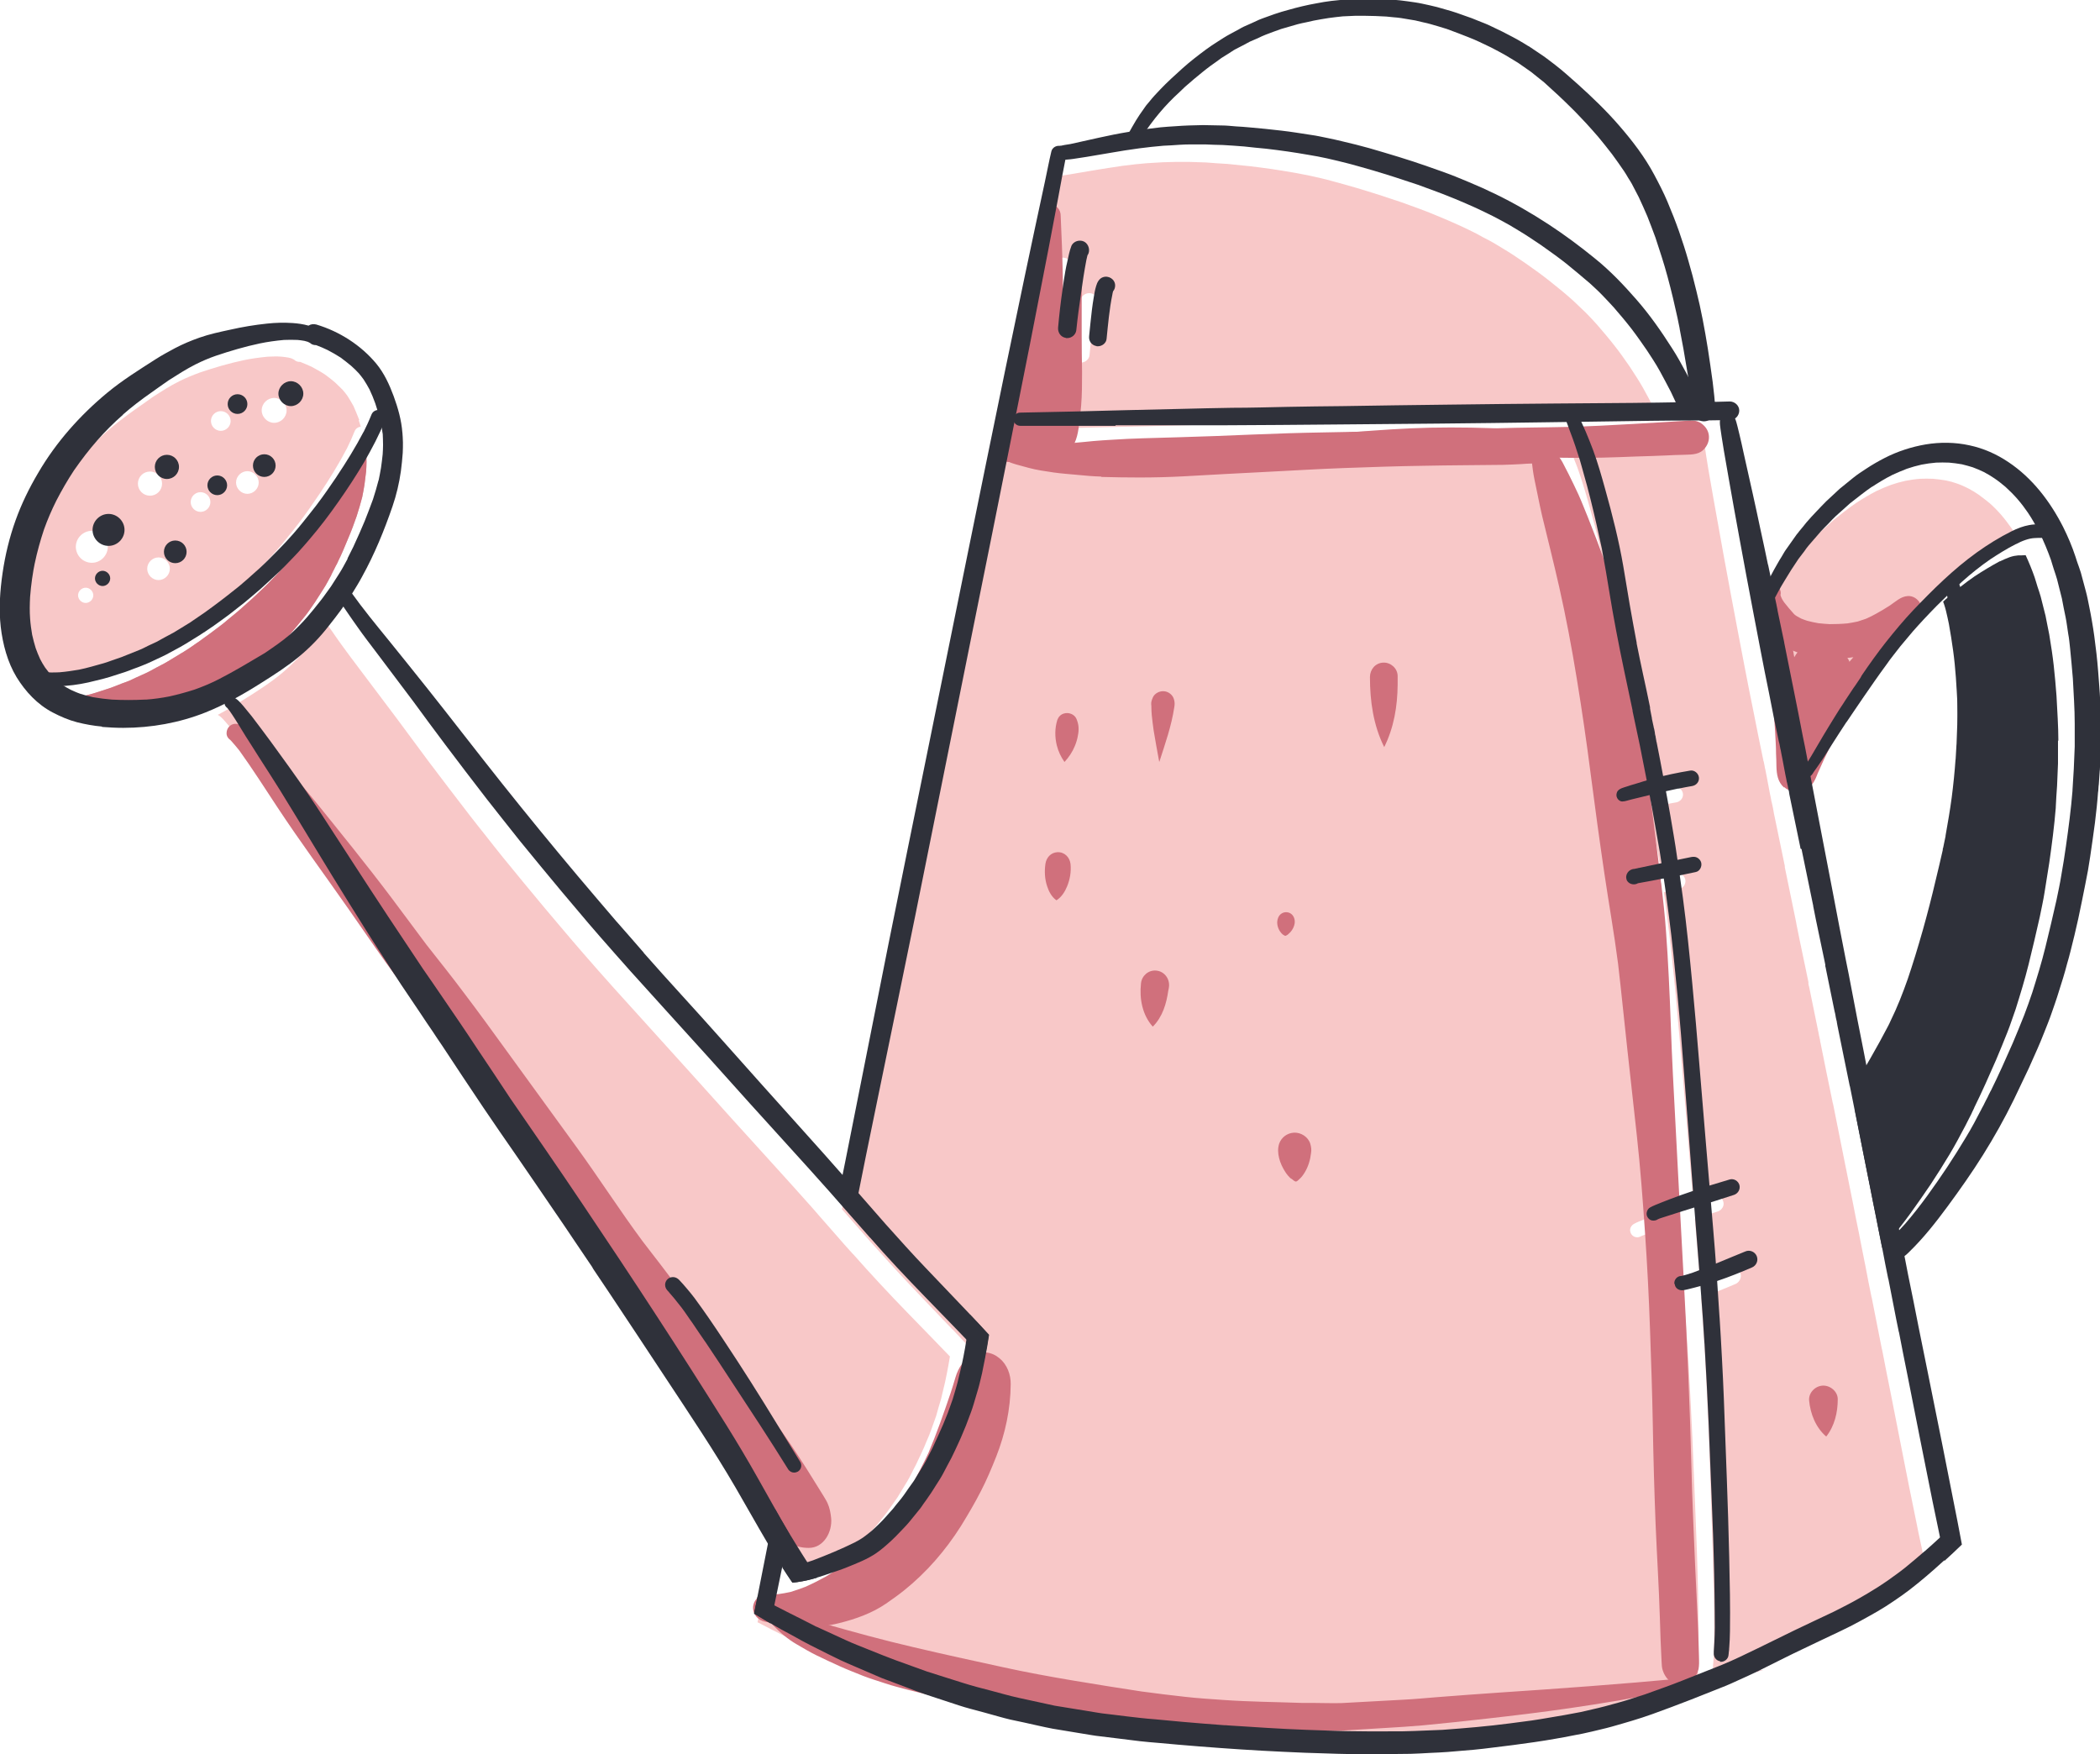 <?xml version="1.0" encoding="UTF-8"?>
<svg xmlns="http://www.w3.org/2000/svg" id="Camada_2" data-name="Camada 2" viewBox="0 0 112.99 94.39">
  <defs>
    <style>
      .cls-1 {
        fill: #d0707c;
      }

      .cls-2 {
        fill: #dfa3aa;
      }

      .cls-3 {
        fill: #2f313a;
      }

      .cls-4 {
        fill: #f8c8c8;
      }
    </style>
  </defs>
  <g id="Camada_1-2" data-name="Camada 1">
    <g>
      <path class="cls-4" d="M103.42,83.67s0,0,0,0c-.26.24-.52.47-.78.7,0,0-.02.02-.03.02-.34.29-.67.58-1.02.86-.31.25-.64.48-.96.71-.23.15-.46.3-.69.45-.26.16-.51.31-.77.46-.47.27-.96.51-1.44.76-.7.34-1.41.66-2.11,1-.66.32-1.32.65-1.98.97-.64.31-1.27.63-1.93.89-.71.29-1.42.57-2.13.85-.65.26-1.32.49-1.98.73-.33.11-.67.22-1,.32-.26.08-.52.15-.78.22-.24.07-.48.13-.72.19-.32.07-.63.15-.95.22-.58.11-1.16.22-1.74.31-.31.05-.62.11-.93.15-.38.05-.76.1-1.14.15-1.21.16-2.43.26-3.64.35-.5.02-1,.04-1.5.06-.4.02-.8.01-1.2.02-.79,0-1.58,0-2.37-.01-.74-.01-1.49-.04-2.23-.07-1.42-.05-2.83-.15-4.25-.24-.06,0-.13,0-.19-.01-.75-.06-1.49-.11-2.24-.18-.5-.05-1-.09-1.5-.14-.25-.02-.51-.04-.76-.07-.48-.06-.96-.12-1.43-.17-.29-.03-.57-.06-.86-.11-.78-.13-1.55-.26-2.33-.38-.64-.14-1.29-.28-1.93-.42-.51-.11-1.01-.25-1.51-.39-.51-.13-1.01-.26-1.51-.42-.64-.2-1.28-.41-1.93-.61-.56-.2-1.13-.41-1.69-.61-.44-.16-.87-.34-1.3-.51-.46-.19-.93-.36-1.38-.57-.34-.15-.67-.31-1-.46-.19-.09-.38-.17-.57-.26,0,0,0,0-.01,0-.49-.25-.97-.5-1.46-.74,0,0,0,0,0,0-.26-.14-.52-.27-.79-.41.14-.69.28-1.39.43-2.08,0,0,.01.02.02.02.06.1.13.2.19.29.06.09.12.18.18.27.06.09.12.18.18.27.09,0,.17-.02.26-.03.09-.01.18-.03.27-.05.04,0,.09-.02.13-.03.05-.01.1-.02.15-.03.04,0,.08-.02.12-.03.04-.01.09-.02.13-.03.04-.01.09-.02.13-.04.04-.01.09-.03.13-.04.04-.01.09-.03.13-.04.2-.07.4-.13.6-.2.3-.1.61-.2.9-.32.54-.22,1.08-.43,1.57-.76.29-.2.56-.44.82-.68.15-.14.29-.28.43-.43.19-.2.39-.4.56-.61.19-.23.37-.46.56-.7.06-.07.11-.15.16-.23.1-.15.21-.29.31-.43.14-.2.26-.4.39-.6.12-.2.26-.4.37-.61.15-.28.29-.55.44-.83.13-.25.24-.51.36-.76.1-.21.19-.42.28-.64.09-.22.19-.45.27-.68.09-.26.2-.52.28-.79.09-.29.17-.58.26-.88.08-.27.13-.54.2-.81.06-.25.1-.5.15-.75,0-.01,0-.02,0-.03.09-.43.16-.87.23-1.3-.16-.18-.33-.36-.5-.53-.17-.18-.33-.36-.5-.53-.04-.05-.09-.1-.14-.14-.75-.79-1.51-1.57-2.26-2.37-.73-.77-1.45-1.57-2.16-2.36-.5-.57-.99-1.13-1.49-1.7.35-1.74.71-3.49,1.07-5.23.32-1.55.64-3.11.96-4.66.35-1.66.69-3.32,1.02-4.98.7-3.46,1.4-6.92,2.09-10.38.68-3.39,1.36-6.79,2.05-10.18.4-2.01.81-4.01,1.21-6.02.06.12.18.2.32.2.45,0,.9,0,1.35,0,.38,0,.76,0,1.14,0,.88,0,1.77,0,2.65,0,.62,0,1.23,0,1.85,0,1.37,0,2.75,0,4.12,0,1.89,0,3.78-.03,5.68-.04,1.91-.02,3.83-.03,5.74-.05,1.92-.02,3.84-.04,5.76-.07.37,0,.74-.01,1.11-.02,0,.01,0,.02.01.03.05.13.1.27.15.41.1.28.2.56.3.83.08.25.16.5.24.74.08.24.14.47.2.71.14.47.25.95.38,1.42.23.88.43,1.77.61,2.66,0,.04.02.08.02.12.14.73.26,1.46.38,2.2.11.7.24,1.4.37,2.1.27,1.43.58,2.84.88,4.26,0,0,0,0,0,.01,0,0,0,.02,0,.02,0,0,0,0,0,.01.12.62.26,1.23.39,1.84.13.62.25,1.25.37,1.87-.22.06-.43.13-.64.2-.14.04-.28.09-.42.13-.1.03-.2.06-.3.1-.11.04-.21.1-.25.22-.04.11-.04.22.02.32.05.09.15.16.26.17.01,0,.02,0,.03,0,.08,0,.15-.02.23-.04.07-.02.15-.04.22-.06.12-.03.25-.06.37-.09.21-.05.42-.1.63-.15.12.63.24,1.26.35,1.9.07.4.14.8.21,1.2.03.19.06.38.09.58-.41.09-.82.17-1.23.26-.02,0-.04,0-.05.01-.06.01-.13.02-.19.04,0,0,0,0-.01,0-.3,0-.52.31-.4.6.07.17.23.26.4.26.07,0,.15-.02.22-.06.45-.08.9-.16,1.34-.26,0,0,0,0,0,0,.01,0,.02,0,.03,0,0,0,0,0,0,0,0,0,.01,0,.02,0,.03.2.06.4.09.6.06.45.12.9.18,1.35.19,1.44.33,2.89.47,4.34.13,1.35.24,2.7.34,4.05.12,1.58.24,3.15.36,4.72.04.57.09,1.14.13,1.71-.04.01-.07.02-.11.04-.39.14-.78.27-1.17.42-.15.06-.31.12-.46.18-.19.08-.39.15-.57.25h0c-.1.06-.18.16-.2.28-.02.17.07.34.23.41.05.02.1.03.15.03.08,0,.16-.03.23-.07.06-.02.12-.05.18-.07.59-.2,1.19-.38,1.79-.57.09,1.12.18,2.24.27,3.36-.11.04-.23.09-.34.13-.21.07-.42.14-.64.19.02,0,.03,0,.05-.01-.02,0-.04.01-.07.01-.22,0-.39.21-.36.43.03.2.2.33.39.33.01,0,.02,0,.04,0,.17-.01.35-.06.51-.11.15-.04.31-.08.46-.12,0,0,.01,0,.02,0,.04.58.09,1.16.13,1.74.03.45.06.9.09,1.35.08,1.42.16,2.83.22,4.25.06,1.32.1,2.64.16,3.96.06,1.4.11,2.81.14,4.21.01.69.02,1.37.03,2.06,0,.54.01,1.08-.02,1.62-.01.16-.02.32-.03.48,0,.01,0,.02,0,.03,0,.01,0,.02,0,.04-.02.22.12.43.35.46.02,0,.03,0,.05,0,.2,0,.39-.15.41-.35,0-.07.01-.15.02-.23,0-.07,0-.14.01-.21,0,.01,0,.02,0,.04.02-.3.04-.59.04-.89.02-1.33,0-2.66-.04-3.99-.03-1.41-.08-2.83-.13-4.25-.05-1.44-.09-2.87-.16-4.31-.03-.71-.06-1.41-.1-2.12-.04-.74-.07-1.48-.13-2.21-.04-.65-.08-1.3-.13-1.95,0,0,0,0,0,0,.63-.21,1.24-.46,1.85-.72.23-.1.35-.38.25-.61-.1-.23-.38-.35-.61-.25-.47.2-.95.39-1.43.59-.04.02-.09.04-.13.05-.05-.66-.1-1.31-.16-1.96-.04-.44-.07-.88-.11-1.32.41-.13.82-.27,1.23-.4.22-.07.37-.3.3-.53-.06-.22-.31-.37-.53-.3-.36.1-.72.21-1.08.32-.19-2.19-.37-4.39-.55-6.58-.12-1.45-.25-2.89-.38-4.34-.07-.77-.15-1.53-.23-2.3-.08-.76-.17-1.51-.27-2.27-.05-.39-.1-.79-.16-1.18.28-.06.56-.12.85-.18.23-.05.36-.31.3-.52-.03-.11-.1-.2-.2-.25-.1-.06-.21-.07-.33-.04-.25.05-.49.1-.74.15-.01-.07-.02-.14-.03-.22-.11-.72-.23-1.44-.35-2.16-.05-.28-.1-.56-.15-.84-.03-.16-.06-.33-.09-.49.21-.05.42-.1.63-.14,0,0,.01,0,.02,0,0,0,.01,0,.02,0,0,0,0,0,0,0,.24-.05.49-.1.74-.14.22-.04.39-.24.36-.47-.03-.22-.25-.4-.47-.36-.48.08-.96.17-1.44.29-.12-.61-.23-1.23-.36-1.84v-.05s-.01,0-.01,0c0-.04-.01-.07-.02-.11,0-.03-.01-.06-.02-.09,0-.01,0-.02,0-.03,0,0,0,0,0,0-.01-.06-.03-.12-.04-.18,0,0,0-.01,0-.02,0,0,0-.01,0-.01-.01-.07-.03-.14-.04-.21,0,0,0,0,0,0,0-.02,0-.04-.01-.05,0-.02,0-.05-.01-.07-.03-.14-.06-.28-.09-.42,0,0,0-.01,0-.02h0c-.03-.15-.06-.3-.09-.45,0,0,0,0,0,0,0,0,0,0,0,0,0-.02,0-.04-.01-.06,0,0,0-.01,0-.02,0,0,0-.01,0-.02-.12-.6-.25-1.19-.38-1.79-.11-.54-.23-1.09-.34-1.64,0,0,0,0,0,0,0,0,0-.01,0-.02-.13-.67-.26-1.35-.37-2.03-.12-.7-.23-1.4-.35-2.09-.24-1.4-.58-2.77-.97-4.13-.2-.72-.41-1.43-.66-2.13-.19-.5-.39-1-.61-1.48,1.25-.02,2.51-.04,3.77-.05.83,0,1.65-.01,2.48-.02.1.07.22.11.34.11s.25-.04.35-.11c.17,0,.33,0,.5,0,0,.01,0,.02,0,.03-.01.14,0,.28.03.42.02.14.04.27.06.41.04.25.08.5.12.75.09.52.18,1.03.27,1.55.19,1.04.37,2.08.56,3.12.25,1.36.5,2.71.76,4.07.13.68.26,1.36.39,2.04.15.76.29,1.51.45,2.27.17.88.35,1.75.53,2.62,0,.03.01.06.02.09,0-.01,0-.02,0-.03.02.1.04.21.06.31,0,0,0,0,0,.01,0,.04.02.09.03.13.01.05.02.1.03.16.02.08.03.17.05.25.01.05.02.1.03.16.02.11.04.21.06.32.01.07.03.14.04.21.01.05.02.1.03.16.02.08.03.16.05.24.01.05.02.1.03.16,0,.04.02.09.03.13.01.04.02.09.03.14.01.06.03.12.04.19,0,0,0,0,0,.01,0,0,0,0,0,0,0,.03.01.05.02.08,0,0,0,0,0,0,0,0,0,.01,0,.02,0,.04.02.08.02.12.2.95.39,1.9.59,2.85,0,.01,0,.03,0,.04h0s0,0,0,0c0,0,0,0,0,0,0,0,0,0,0,.01t0,0h0s0,.01,0,.02c.2.99.41,1.97.61,2.96,0,.02,0,.03.01.05,0,0,0,.01,0,.02.19.98.41,1.96.61,2.95.01.07.03.13.04.2,0,.01,0,.02,0,.03,0,.01,0,.03,0,.04,0,0,0,0,0,.01.01.06.02.12.04.18,0,0,0,0,0,0,.04.18.07.36.11.54.12.57.23,1.14.35,1.71.01.07.03.15.05.23,0,0,0,0,0,.01,0,.02,0,.04.01.06.01.06.02.12.04.18,0,.03.01.06.02.09,0,.02.01.05.01.07,0,.02,0,.04.01.06h0s0,0,0,0c0,0,0,0,0,0,0,.02,0,.03.01.05t0,0c.22,1.1.44,2.19.67,3.29,0,0,0-.02,0-.03.23,1.17.47,2.34.7,3.5.13.65.26,1.29.39,1.94.11.55.21,1.1.33,1.65,0,0,0,0,0,.01.11.58.23,1.15.34,1.72.1.53.2,1.05.31,1.58,0,0,0,0,0,0,0,.02,0,.03.01.05,0,0,0-.02,0-.03.19.95.37,1.9.56,2.84,0-.01,0-.02,0-.03.15.78.3,1.55.46,2.33.45,2.26.88,4.53,1.35,6.79.1.52.21,1.03.32,1.54.03.15.06.29.09.44Z"></path>
      <path class="cls-4" d="M89.27,22.56c-.3,0-.6,0-.91.01-1.87.03-3.73.03-5.6.05-1.91.02-3.81.04-5.72.06-1.9.02-3.81.05-5.71.08-.98.01-1.96.03-2.94.04-.99.02-1.98.04-2.97.05-.93,0-1.87.04-2.8.06-1,.02-2.01.05-3.01.07-1.87.05-3.75.09-5.62.13-.09,0-.16.04-.23.09.25-1.26.5-2.52.75-3.79.34-1.71.68-3.43,1-5.14.17-.9.34-1.79.51-2.69.07-.4.15-.79.22-1.19.05-.29.11-.57.17-.86.15-.02.29-.02.44-.04.24-.04.48-.07.72-.11.44-.07.87-.15,1.3-.22.51-.09,1.03-.16,1.54-.24.43-.06.86-.1,1.3-.14.28-.02.57-.03.85-.05.24-.01.48-.01.72-.02.24,0,.47,0,.7,0,.3.01.61.02.91.03.39.03.77.06,1.16.08.39.04.78.08,1.18.12.39.04.77.1,1.16.15.37.05.75.12,1.12.18.33.05.67.13,1,.19.39.09.78.17,1.16.28.44.12.88.24,1.32.37.81.24,1.61.5,2.41.77.67.24,1.34.48,2,.76.38.16.76.32,1.13.49.31.14.61.29.91.44.23.13.47.26.71.38.23.12.46.27.68.4.44.26.87.55,1.29.84-.02-.01-.04-.03-.06-.04.45.31.89.63,1.32.97.43.34.86.69,1.27,1.06.23.22.46.44.69.66.21.21.4.42.6.64.33.38.65.76.96,1.16.28.35.53.72.79,1.09.25.39.51.77.73,1.17.21.37.4.74.59,1.11.09.19.19.38.27.58ZM58.98,16.56c.07-.08.11-.19.11-.31,0-.35-.36-.57-.67-.44-.19.07-.3.28-.35.46-.06.2-.1.41-.13.61-.04.23-.07.45-.1.68-.06.47-.11.95-.15,1.42-.02.25.14.49.4.53.02,0,.04,0,.06,0,.23,0,.45-.17.47-.4.08-.79.15-1.6.31-2.38.01-.06.03-.12.04-.18ZM57.6,14.65c.17-.23.09-.58-.16-.72-.25-.15-.61-.04-.71.24-.1.26-.15.54-.21.81-.04.18-.07.36-.11.53-.06.32-.11.65-.15.98-.1.68-.17,1.37-.24,2.06-.02.26.15.51.42.55.02,0,.04,0,.06,0,.24,0,.46-.18.49-.42.07-.67.17-1.35.26-2.02.08-.59.17-1.17.28-1.75.02-.09.04-.17.06-.26Z"></path>
      <path class="cls-4" d="M108.6,29.11c-.1,0-.2.02-.29.04-.33.06-.64.19-.94.33-.66.33-1.29.72-1.89,1.15-1.25.9-2.35,1.99-3.41,3.1-.52.55-1.01,1.13-1.47,1.72-.45.57-.88,1.16-1.28,1.76,0,0-.01.01-.01.02,0,.01-.02.03-.03.04,0,0,0,0,0,0,0,0-.01.01-.02.02-.01.02-.02.03-.03.05-.1.15-.2.3-.3.45-.02.02-.03.05-.05.07,0,0-.01.02-.02.03,0,0,0,0,0,0,0,0,0,0,0,0-.16.24-.33.49-.49.73-.19.27-.37.56-.54.84-.21.33-.41.67-.61,1.01-.17.28-.33.57-.5.85-.1.16-.19.32-.29.48-.02.03-.04.07-.06.1-.09-.46-.17-.92-.27-1.38-.17-.86-.33-1.73-.51-2.59-.17-.81-.32-1.63-.49-2.44,0,0,0-.02,0-.02-.03-.13-.05-.25-.08-.38-.09-.43-.18-.86-.27-1.29,0-.02,0-.04-.01-.07h0c-.02-.11-.05-.23-.07-.34,0,.03.01.06.02.08-.01-.06-.02-.12-.04-.18-.01-.06-.03-.12-.04-.19.18-.33.36-.66.55-.98.12-.19.23-.38.35-.57.13-.2.26-.39.39-.59.11-.14.21-.28.32-.42.08-.11.15-.22.24-.32.22-.25.44-.51.66-.76.14-.14.28-.28.41-.42.13-.13.25-.27.38-.39.26-.23.51-.46.77-.69.39-.31.78-.62,1.19-.9.35-.23.72-.45,1.09-.64.25-.12.51-.23.78-.33.26-.09.51-.16.78-.22.26-.05.52-.09.79-.11.23-.01.47-.01.7,0,.23.02.46.05.69.09.2.04.39.09.58.16.21.07.41.16.61.26.19.1.37.21.55.33.21.15.41.31.61.47.23.2.44.42.64.65.2.23.38.48.56.73.14.21.27.42.39.63Z"></path>
      <path class="cls-3" d="M110.73,39.84c0,.21,0,.41,0,.62,0,.2,0,.41,0,.62-.02.4-.03.8-.05,1.2-.03.38-.05.76-.07,1.14v-.02s0,.04,0,.06c-.08.99-.21,1.98-.35,2.96-.08.53-.17,1.05-.25,1.57-.07.45-.17.89-.26,1.34-.19.85-.39,1.7-.6,2.55-.2.81-.45,1.62-.7,2.42-.15.41-.28.83-.44,1.23-.2.5-.4,1-.61,1.49-.38.87-.76,1.73-1.18,2.58,0,0,0,0,0,.01-.05.1-.1.21-.15.31.01-.02.03-.05.04-.07-.1.19-.19.38-.29.57-.01.03-.03.05-.04.08,0,.01-.01.02-.02.04-.28.53-.56,1.06-.86,1.56-.33.55-.67,1.09-1.02,1.62-.71,1.04-1.42,2.08-2.25,3.03-.12.13-.23.26-.36.39-.06-.3-.12-.59-.18-.89-.24-1.19-.47-2.38-.71-3.57-.2-1-.39-2.01-.59-3.01.25-.44.5-.87.75-1.31.34-.6.68-1.19.99-1.8,0,0,0,.01,0,.02.17-.34.34-.67.49-1.02.16-.37.31-.74.46-1.11.28-.72.51-1.46.73-2.2.28-.91.53-1.83.77-2.76.11-.42.21-.85.31-1.28.11-.44.22-.89.31-1.34h0s0-.02,0-.03c0,0,0,0,0-.01h0s0,0,0,0c0,0,0,0,0-.01,0-.03.01-.06.02-.08.04-.19.08-.37.11-.56,0,0,0,0,0-.01,0,0,0-.01,0-.02,0-.01,0-.02,0-.03h0s0-.02,0-.03c0,0,0,0,0,0h0s0-.01,0-.02h0s0,0,0,0h0s0,0,0,0h0c.09-.4.15-.81.21-1.22.07-.44.12-.88.18-1.32.06-.5.09-1,.13-1.5.03-.46.05-.92.07-1.37.03-.93.05-1.86,0-2.79-.05-.95-.1-1.91-.23-2.85-.07-.49-.14-.97-.23-1.45-.05-.24-.1-.48-.16-.72-.03-.11-.06-.23-.1-.34-.02-.05-.03-.09-.05-.14.05-.04.09-.09.14-.13.26-.22.52-.44.78-.66.25-.2.51-.39.77-.57.44-.29.89-.56,1.35-.81,0,0,0,0,0,0,0,0,.01,0,.02,0,.17-.08.34-.16.51-.22.08-.03.16-.05.25-.07.07-.01.15-.02.22-.03.13,0,.25,0,.38-.01,0,0,.01,0,.02,0,.18.39.34.78.48,1.18.05.17.11.34.16.52.06.18.12.35.17.53.09.34.17.69.26,1.03.06.34.14.68.2,1.01.05.3.09.6.14.89.04.26.07.52.1.77.06.55.11,1.09.15,1.64.04.81.1,1.62.1,2.42Z"></path>
      <path class="cls-4" d="M51.11,72.98c-.03.16-.05.31-.08.47-.05.3-.12.61-.18.91-.04.15-.07.31-.11.46-.04.15-.07.31-.11.46-.09.3-.18.6-.26.9-.09.25-.17.49-.26.73-.07.21-.16.42-.25.62-.17.43-.37.84-.57,1.26-.07.14-.15.28-.22.43-.08.16-.16.32-.25.47-.18.29-.35.58-.53.87-.18.26-.36.52-.55.78-.09.13-.2.25-.29.37-.09.12-.19.24-.28.35-.13.15-.27.3-.4.45-.24.27-.5.52-.77.76-.14.12-.29.24-.45.35-.15.1-.3.19-.46.27-.73.36-1.48.66-2.24.96-.11.04-.22.07-.33.11-.33-.52-.66-1.04-.98-1.57,0-.01-.02-.03-.03-.05-.19-.32-.38-.64-.56-.96-.06-.11-.12-.22-.18-.32-.31-.56-.62-1.11-.94-1.67-.54-.95-1.1-1.9-1.68-2.83-1.24-1.99-2.5-3.96-3.78-5.92-1.3-2-2.62-3.98-3.95-5.96-1.28-1.91-2.59-3.79-3.89-5.69-.59-.89-1.19-1.77-1.77-2.66-.62-.93-1.24-1.85-1.87-2.77-.35-.52-.71-1.03-1.06-1.54-.63-.94-1.26-1.89-1.89-2.84-1.29-1.95-2.55-3.92-3.83-5.88-.62-.95-1.28-1.88-1.95-2.79-.35-.48-.7-.95-1.05-1.43-.16-.22-.33-.44-.5-.66-.14-.19-.29-.37-.45-.55-.13-.15-.26-.31-.44-.41.49-.26.96-.55,1.43-.84.7-.44,1.41-.89,2.04-1.42.59-.5,1.12-1.05,1.6-1.66.21-.27.43-.54.63-.82.05-.07.09-.13.14-.2.09.14.19.28.29.42.16.24.33.47.49.7.33.46.67.91,1.01,1.36.66.88,1.32,1.75,1.98,2.63.58.78,1.16,1.57,1.74,2.35.74.98,1.48,1.95,2.22,2.91.27.35.55.7.82,1.04.32.4.63.81.96,1.21.75.92,1.5,1.83,2.26,2.74.29.35.58.69.87,1.03.39.46.78.92,1.18,1.38.55.63,1.09,1.25,1.65,1.87.66.73,1.32,1.46,1.98,2.19,1.48,1.63,2.95,3.27,4.42,4.9,1.43,1.59,2.88,3.16,4.29,4.75,0,0,0,0,0,0,.13.15.26.3.39.45.29.33.57.65.86.98.31.36.62.71.94,1.06,0,0-.01-.02-.02-.03.96,1.09,1.95,2.15,2.96,3.19.75.77,1.5,1.54,2.24,2.31ZM42.02,80.08c.18-.1.25-.35.14-.52-.18-.3-.36-.59-.54-.88-.94-1.51-1.87-3.03-2.83-4.53-.51-.78-1.03-1.56-1.55-2.33-.25-.37-.51-.72-.77-1.08-.13-.18-.28-.35-.42-.52-.13-.16-.27-.3-.4-.45-.09-.09-.2-.15-.33-.15-.11,0-.22.05-.3.12-.17.17-.16.43,0,.6.04.04.07.08.11.12.09.1.18.2.26.31.13.16.26.32.38.49.11.13.2.28.3.42.1.13.19.26.28.4.23.35.46.68.7,1.03.48.72.96,1.44,1.43,2.17,1.02,1.55,2.04,3.1,3.02,4.68.07.12.2.19.34.19.06,0,.13-.02.19-.05Z"></path>
      <path class="cls-4" d="M19.3,22.61c.04.12.08.23.11.35-.14.01-.27.1-.33.24-.12.31-.26.62-.41.92,0,0,0,0,0,0-.44.84-.94,1.65-1.47,2.44-.35.52-.71,1.04-1.09,1.54-.22.29-.45.58-.68.86-.18.23-.37.45-.56.67-.18.2-.36.41-.55.6-.2.21-.4.42-.61.62-.21.21-.42.42-.64.62-.22.19-.43.39-.65.58-.24.2-.48.41-.73.61-.26.2-.51.41-.77.6-.27.2-.53.4-.8.59-.26.18-.53.36-.79.54-.16.1-.31.19-.47.29-.14.08-.27.18-.41.25-.3.17-.61.34-.92.5-.15.07-.3.14-.45.21-.15.07-.3.16-.46.22-.32.13-.65.27-.97.39-.17.06-.35.12-.52.17-.14.05-.29.11-.43.15-.45.12-.89.26-1.34.35-.34.07-.69.12-1.04.14-.18.01-.36.01-.55,0-.07-.08-.13-.16-.19-.25-.1-.15-.19-.3-.27-.46-.09-.19-.17-.39-.24-.58-.08-.24-.14-.47-.19-.72-.05-.29-.09-.58-.11-.87-.02-.39-.01-.78,0-1.18.05-.64.15-1.27.27-1.9.12-.59.28-1.17.48-1.74.19-.53.41-1.04.66-1.54.29-.56.6-1.11.95-1.63.38-.56.8-1.09,1.24-1.6.43-.49.89-.94,1.38-1.38h0s0,0,0,0c.49-.42,1-.81,1.52-1.18.32-.22.64-.45.95-.67.46-.3.93-.6,1.43-.85.36-.18.73-.33,1.11-.47.77-.26,1.55-.49,2.35-.66.43-.09.87-.15,1.31-.19.24-.01.49-.02.73,0,.12.01.25.03.37.05.06.01.12.03.18.05.04.02.08.04.12.06.09.09.21.13.33.12.21.08.41.17.61.26.24.13.48.26.71.41.19.14.38.28.56.44.14.13.28.27.42.41.09.1.17.21.25.32.11.18.22.35.32.54.11.25.21.49.31.75ZM15.42,22.08c0-.36-.3-.67-.67-.67s-.67.31-.67.67.31.67.67.67.67-.3.67-.67ZM13.92,25.96c0-.33-.28-.61-.61-.61s-.61.28-.61.61.28.61.61.61.61-.28.61-.61ZM12.41,22.65c0-.29-.24-.53-.53-.53s-.53.24-.53.53.24.53.53.53.53-.24.53-.53ZM11.32,27.01c0-.29-.24-.53-.53-.53s-.53.24-.53.53.24.53.53.53.53-.24.53-.53ZM9.14,30.6c0-.33-.28-.61-.61-.61s-.61.28-.61.61.28.61.61.61.61-.28.61-.61ZM8.72,26.02c0-.35-.29-.65-.65-.65s-.65.29-.65.65.29.65.65.65.65-.29.65-.65ZM5.8,29.42c0-.47-.39-.86-.86-.86s-.86.39-.86.86.39.86.86.86.86-.39.86-.86ZM5.02,32.03c0-.22-.19-.41-.41-.41s-.41.19-.41.41.19.41.41.41.41-.19.41-.41Z"></path>
      <path class="cls-2" d="M19.7,24.26c.01.2.02.39.02.59,0,.17-.01.33-.02.5-.03.24-.06.49-.09.73-.03.22-.08.44-.12.66-.09.35-.19.69-.3,1.03-.14.4-.28.79-.45,1.18-.18.43-.35.86-.56,1.27,0,0,0,0,0,.01,0,0,0,0,0,0,0,0,0,0,0,0h0s-.04.08-.06.12c-.01.03-.03.05-.04.07-.05.09-.09.19-.14.28-.02.03-.04.07-.05.1-.02.04-.04.08-.06.11,0,0,0,0,0,0,0,0,0,.01,0,.02-.14.25-.27.52-.43.76-.15.24-.31.48-.46.72-.18.25-.34.51-.53.74-.27.33-.53.66-.81.98,0,0,0,0,0,.01-.27.3-.55.59-.86.86-.43.37-.9.68-1.36,1-.81.48-1.62.97-2.46,1.4-.44.22-.88.4-1.34.57-.44.15-.88.27-1.33.37-.41.08-.83.13-1.25.17-.59.04-1.19.04-1.78,0-.34-.03-.68-.07-1.02-.13-.23-.05-.45-.11-.67-.18-.18-.07-.36-.14-.53-.22-.12-.06-.24-.13-.35-.2,0,0,0,0,.01,0,.55-.04,1.1-.15,1.63-.28.25-.07.51-.12.76-.2.27-.09.54-.17.81-.26.16-.05.32-.12.48-.18.15-.06.3-.12.45-.17.07-.03.14-.05.2-.08.21-.1.42-.2.63-.29.16-.07.31-.14.46-.22.25-.14.5-.27.75-.4.15-.08.29-.17.44-.26.18-.11.37-.22.54-.33,0,0,0,0,.01,0,0,0,0,0,0,0,.01,0,.02-.01.03-.02.04-.02.07-.05.11-.07.06-.04.11-.07.17-.11,0,0,0,0,0,0h0s.1-.06.15-.1c.07-.05.14-.09.2-.14.05-.04.11-.07.16-.11,0,0,.01,0,.02-.01.12-.09.25-.18.37-.27.15-.11.3-.21.45-.33.27-.2.54-.4.79-.62.28-.23.57-.46.84-.71.28-.25.57-.5.84-.77.15-.14.3-.28.45-.43.18-.19.37-.38.55-.57.15-.15.29-.32.43-.47.14-.15.27-.3.4-.46.56-.65,1.07-1.34,1.57-2.04.48-.69.94-1.39,1.37-2.11.35-.6.68-1.21.96-1.85.02.11.04.23.05.34Z"></path>
      <path class="cls-1" d="M19.7,24.26c.01.2.02.39.02.59,0,.17-.01.33-.02.5-.03.24-.06.49-.09.73-.03.22-.08.44-.12.66-.09.35-.19.69-.3,1.03-.14.4-.28.79-.45,1.18-.18.43-.35.86-.56,1.27,0,0,0,0,0,.01,0,0,0,0,0,0,0,0,0,0,0,0h0s-.04.08-.06.12c-.01.03-.03.05-.04.07-.05.09-.09.19-.14.28-.02.03-.04.07-.05.1-.02.04-.04.08-.06.11,0,0,0,0,0,0,0,0,0,.01,0,.02-.14.25-.27.52-.43.76-.15.24-.31.48-.46.72-.18.25-.34.51-.53.74-.27.33-.53.66-.81.98,0,0,0,0,0,.01-.27.3-.55.59-.86.86-.43.37-.9.68-1.36,1-.81.48-1.62.97-2.46,1.4-.44.22-.88.4-1.34.57-.44.15-.88.27-1.33.37-.41.08-.83.13-1.25.17-.59.04-1.19.04-1.78,0-.34-.03-.68-.07-1.02-.13-.23-.05-.45-.11-.67-.18-.18-.07-.36-.14-.53-.22-.12-.06-.24-.13-.35-.2,0,0,0,0,.01,0,.55-.04,1.1-.15,1.63-.28.25-.07.51-.12.76-.2.27-.09.54-.17.81-.26.16-.05.32-.12.48-.18.15-.06.3-.12.45-.17.07-.03.14-.05.2-.08.21-.1.42-.2.63-.29.16-.07.31-.14.46-.22.25-.14.5-.27.75-.4.15-.08.29-.17.44-.26.18-.11.37-.22.54-.33,0,0,0,0,.01,0,0,0,0,0,0,0,.01,0,.02-.01.03-.02.04-.02.07-.05.11-.07.06-.04.11-.07.17-.11,0,0,0,0,0,0h0s.1-.06.15-.1c.07-.05.14-.09.2-.14.05-.04.11-.07.16-.11,0,0,.01,0,.02-.01.12-.09.25-.18.37-.27.15-.11.3-.21.45-.33.27-.2.54-.4.79-.62.28-.23.57-.46.84-.71.28-.25.57-.5.84-.77.15-.14.3-.28.45-.43.18-.19.37-.38.55-.57.15-.15.29-.32.43-.47.14-.15.27-.3.4-.46.56-.65,1.07-1.34,1.57-2.04.48-.69.94-1.39,1.37-2.11.35-.6.68-1.21.96-1.85.02.11.04.23.05.34Z"></path>
      <path class="cls-1" d="M89.79,90.4c-.15-.14-.25-.31-.32-.51-.06-.16-.06-.34-.07-.51-.04-.77-.07-1.53-.09-2.3-.05-1.69-.16-3.37-.23-5.06-.07-1.77-.12-3.55-.15-5.32-.03-1.72-.09-3.43-.15-5.15-.06-1.75-.15-3.49-.27-5.23-.12-1.74-.25-3.49-.44-5.22-.17-1.54-.34-3.09-.51-4.63-.17-1.54-.32-3.08-.5-4.62-.21-1.63-.5-3.25-.74-4.88-.26-1.76-.5-3.53-.73-5.3-.22-1.72-.47-3.44-.75-5.15-.27-1.66-.58-3.31-.95-4.95-.29-1.28-.61-2.55-.92-3.83-.15-.65-.27-1.3-.41-1.95-.07-.34-.11-.68-.15-1.03-.02-.16-.04-.32-.04-.48,0-.12.02-.24.04-.36.04-.18.23-.31.41-.26.16.04.3.1.44.2.16.11.3.29.41.44.14.18.29.37.4.57.11.21.22.42.33.64.18.36.36.73.53,1.1.18.4.34.82.51,1.23.63,1.59,1.24,3.2,1.65,4.86.2.84.34,1.7.49,2.55.15.87.32,1.73.47,2.6.3,1.67.53,3.35.75,5.03.19,1.5.38,3,.56,4.5,0,.05.01.1.02.15,0,0,0-.01,0-.02.1.87.2,1.74.26,2.61.06.82.11,1.65.15,2.48.09,1.73.13,3.47.22,5.2.19,3.59.37,7.19.57,10.78.19,3.48.34,6.95.43,10.43.04,1.69.12,3.39.19,5.08.04.85.08,1.7.12,2.55.04.79.07,1.59.09,2.38,0,.21.02.42,0,.63-.02.4-.32.84-.71.96-.1.03-.19.04-.28.04-.24,0-.47-.09-.65-.26Z"></path>
      <path class="cls-1" d="M96.44,35.78c.17.77.33,1.53.47,2.31.04.22.07.43.11.65.26-.42.54-.82.85-1.21.46-.58.94-1.14,1.43-1.69.14-.16.28-.32.42-.48-.28.04-.56.06-.85.07-.7.04-1.42-.07-2.09-.3-.19-.07-.38-.15-.56-.25.07.3.14.6.21.91ZM95.99,42.37c-.34-.3-.4-.72-.41-1.15,0-.22-.01-.44-.02-.66,0-.39-.03-.79-.05-1.18-.05-.83-.12-1.65-.21-2.47,0,.03,0,.06.01.09-.11-.86-.24-1.71-.45-2.55-.1-.36-.21-.72-.32-1.08-.04-.12-.07-.25-.11-.37-.01-.05-.03-.09-.04-.14-.05-.19-.03-.38.08-.55.08-.12.21-.2.34-.23,0-.09.01-.18.04-.27.07-.25.31-.43.58-.37.25.05.43.31.37.57,0,0,0,0,0,.01.01.05.03.09.05.14.01.03.03.06.05.1.03.05.06.09.09.14.17.22.35.43.53.63.02.02.05.05.08.07.03.02.06.04.09.06.07.04.15.08.22.12.11.05.22.08.33.12.2.05.4.1.6.13.2.02.4.04.6.05.32,0,.64-.01.96-.04.19-.03.37-.06.55-.1.15-.05.3-.1.45-.15.2-.09.39-.18.58-.29-.03.02-.06.04-.09.05.27-.15.53-.3.79-.47.3-.2.58-.48.95-.51.58-.05,1.01.68.64,1.15-.14.18-.29.35-.43.52-.66.88-1.28,1.79-1.93,2.67-.63.86-1.25,1.72-1.81,2.62-.47.79-.88,1.62-1.25,2.47-.04.08-.07.16-.1.24-.08.2-.17.37-.31.54-.19.23-.46.33-.74.33-.25,0-.51-.09-.7-.26Z"></path>
      <path class="cls-1" d="M97.25,38.78c-.15.05-.31.07-.47.06-.27-.02-.51-.1-.71-.29-.15-.14-.28-.33-.35-.53-.07-.2-.1-.45-.04-.66,0-.03.01-.05.02-.08-.01-.03-.03-.05-.04-.08-.14-.33-.15-.7-.15-1.05,0-.19,0-.38,0-.57,0-.21,0-.43,0-.64,0-.11,0-.21,0-.32,0-.13-.01-.25.01-.38.08-.43.75-.48.87-.04.04.14.04.29.05.44,0,.13.03.26.04.39,0,0,0,0,0-.01.02.11.04.23.06.34.11-.21.29-.4.45-.56.28-.28.62-.52,1.04-.49.41.03.75.35.86.73.14.04.26.11.37.2.17.15.28.37.32.59.01.08.02.15.02.22,0,.01.01.03.01.04.05.14.06.29.05.43-.01.12-.03.27-.08.38-.1.24-.2.48-.3.72-.08.2-.17.4-.26.59-.17.38-.51.69-.93.75-.06,0-.12.01-.18.01-.24,0-.47-.07-.66-.21Z"></path>
      <path class="cls-1" d="M42.34,87.44c-.38-.05-.76-.11-1.14-.18-.4-.06-.71-.4-.68-.81.04-.45.47-.76.91-.67.04,0,.08,0,.12,0,.1,0,.2,0,.31-.01.23-.03.45-.07.68-.12.26-.08.52-.17.78-.27.39-.17.76-.36,1.12-.56.35-.21.68-.43,1.01-.67.31-.24.6-.51.9-.77.27-.27.53-.54.79-.81.24-.26.46-.54.68-.81.44-.6.85-1.2,1.23-1.83.32-.57.62-1.16.9-1.75.45-1.06.83-2.15,1.2-3.24.09-.28.18-.56.26-.84.15-.5.44-.97.93-1.2.5-.24,1.02-.17,1.44.18.41.34.61.88.6,1.4-.01,1.33-.29,2.65-.78,3.89-.25.63-.51,1.25-.82,1.85-.33.65-.7,1.27-1.08,1.89-.83,1.31-1.85,2.49-3.06,3.46-.31.25-.64.48-.97.71-.76.52-1.64.83-2.53,1.05-.55.14-1.13.2-1.71.2-.37,0-.73-.03-1.09-.07Z"></path>
      <path class="cls-1" d="M42.47,83.02c-.39-.22-.66-.54-.9-.91-.3-.46-.59-.92-.89-1.38-.59-.9-1.21-1.78-1.81-2.68-.6-.89-1.16-1.8-1.72-2.7-.54-.86-1.1-1.71-1.64-2.58-.57-.92-1.15-1.82-1.77-2.71-.62-.88-1.26-1.74-1.86-2.63-.65-.96-1.29-1.93-1.94-2.89-.62-.91-1.26-1.81-1.9-2.7-1.26-1.77-2.53-3.55-3.79-5.32-.5-.71-1.01-1.41-1.53-2.11-.67-.89-1.35-1.77-2-2.68-.67-.94-1.32-1.9-1.98-2.84-1.27-1.82-2.59-3.6-3.81-5.45-.68-1.03-1.34-2.07-2.06-3.07-.15-.18-.29-.36-.45-.53-.01,0-.02-.02-.03-.03-.11-.07-.2-.2-.2-.36h0c0-.32.27-.56.58-.5.23.05.42.21.6.35.17.14.34.27.5.42.38.35.74.71,1.1,1.08.31.32.6.66.89,1,.36.43.72.85,1.08,1.29.69.85,1.38,1.71,2.06,2.56.7.88,1.39,1.76,2.06,2.65.63.84,1.25,1.68,1.88,2.52.69.88,1.39,1.75,2.06,2.65.73.96,1.44,1.94,2.15,2.92,1.3,1.78,2.58,3.56,3.88,5.34,1.21,1.67,2.32,3.4,3.55,5.06.63.82,1.27,1.64,1.89,2.47.66.87,1.3,1.75,1.95,2.63.62.85,1.21,1.71,1.8,2.58.61.89,1.26,1.75,1.89,2.62.62.88,1.2,1.78,1.76,2.69.14.22.27.44.41.66.08.14.17.27.24.42.12.26.17.53.2.82.07.73-.39,1.6-1.2,1.6h-.02c-.35,0-.69-.08-1-.26Z"></path>
      <path class="cls-1" d="M59.24,25.64c-.42-.01-.84-.05-1.26-.09-.43-.04-.86-.07-1.29-.13-.46-.07-.91-.13-1.35-.25-.22-.06-.44-.12-.66-.18-.19-.06-.39-.11-.55-.23-.21-.16-.17-.49.09-.59.19-.07.4-.04.59-.02.23.02.47.03.7.03,1.42.01,2.84-.03,4.26-.06.74-.02,1.47-.04,2.21-.07.73-.03,1.45-.09,2.18-.15,2.88-.23,5.76-.42,8.64-.65,1.39-.11,2.77-.21,4.16-.24,1.45-.03,2.89,0,4.34.07.23,0,.46.02.69.02.13,0,.27,0,.4,0,.28,0,.54-.03.8.1.33.16.56.5.53.87-.04.41-.38.75-.78.83-.19.03-.38.03-.57.04-.18,0-.35.02-.53.03-.33.02-.66.03-.98.04-1.43.02-2.85.02-4.27.05-1.41.02-2.82.07-4.23.12-1.42.05-2.83.14-4.25.21-1.49.07-2.98.16-4.47.24-.77.04-1.54.06-2.31.06-.69,0-1.38-.01-2.07-.03Z"></path>
      <path class="cls-1" d="M56.02,24.9c-.32,0-.64-.01-.96-.02-.12,0-.25,0-.37-.01-.23-.01-.46-.01-.69-.04-.26-.04-.32-.37-.09-.49.18-.09.4-.1.6-.13.14-.02.28-.04.42-.05.31-.04.63-.08.94-.11.61-.07,1.22-.15,1.84-.21.37-.04.74-.07,1.11-.11.33-.03.67-.05,1-.07.56-.04,1.12-.06,1.68-.08,1.3-.04,2.59-.07,3.89-.12,1.3-.05,2.61-.11,3.91-.15,1.23-.04,2.46-.05,3.69-.08,1.26-.03,2.51-.06,3.77-.08,1.28-.02,2.57-.07,3.85-.11,1.23-.04,2.46-.04,3.68-.07,1.19-.03,2.38-.09,3.56-.16.57-.03,1.14-.07,1.71-.1.27-.02.53-.03.8-.05.12,0,.24-.02.35-.02.22-.01.43-.04.64.04.08.03.16.07.22.12.22.17.37.4.38.69.01.28-.11.53-.31.72-.29.28-.73.24-1.11.26-.27,0-.53.02-.8.03-.57.02-1.13.05-1.7.06-.6.02-1.19.05-1.78.06-.61.01-1.23.02-1.84.01-1.28,0-2.55-.06-3.83-.09.03,0,.07,0,.1,0-1.27,0-2.55.02-3.82.04-1.25.02-2.5.07-3.76.11-1.24.04-2.49.06-3.74.07-1.3.02-2.6.08-3.91.12-1.29.04-2.57.04-3.86.03-1.27,0-2.54,0-3.81,0-.18,0-.37,0-.55,0-.4,0-.81,0-1.21,0Z"></path>
      <path class="cls-1" d="M55.34,22.46c-.27-.02-.5-.2-.67-.39-.24-.26-.38-.6-.47-.94-.11-.42-.06-.83.03-1.25.06-.31.13-.62.2-.94.16-.67.33-1.34.5-2,.17-.68.34-1.35.5-2.04.14-.61.25-1.22.35-1.83.06-.48.13-.95.15-1.43,0-.01,0-.03,0-.04-.01-.31.23-.58.54-.6.35-.02.61.28.6.62,0,0,0,0,0,0,.1,2.15.17,4.29.09,6.44-.02.5-.05,1-.08,1.5-.02.26-.04.53-.06.79-.01.15-.02.32-.05.47-.05.21-.12.41-.22.6-.14.31-.39.58-.67.78-.19.14-.43.25-.66.25-.02,0-.04,0-.06,0Z"></path>
      <path class="cls-1" d="M55.88,22.85s-.02-.05-.03-.08c-.18-.45-.27-.95-.32-1.43-.04.11-.08.22-.11.33,0,.08.01.16.02.24.02.18.06.36.1.54.02.08.05.15.07.23.01.03.03.06.04.09,0,.01.02.03.03.04,0,0,0,.01.01.02,0,0,0,0,0,0,0,0,0,0,0,0,0,0,0,0,.01,0,.06,0,.11.01.17.01ZM56.34,24.64c-.38,0-.76-.04-1.13-.15-.11.03-.21.05-.32.08-.29.06-.64.09-.89-.09-.13-.09-.2-.2-.28-.34-.09-.16-.07-.38-.05-.56.02-.18.07-.35.11-.53.04-.17.08-.33.12-.5.03-.11.05-.22.08-.33,0-.55.08-1.11.18-1.65.21-1.22.48-2.43.73-3.65.02-.09.03-.18.06-.26.02-.06.04-.12.08-.17.04-.05.09-.09.13-.13.23-.22.63-.03.64.28.02.56-.09,1.12-.17,1.68-.04.28-.08.55-.13.83,0,.07-.01.13-.02.2,0-.01,0-.03,0-.04,0,0,0,0,0,0,.03-.14.15-.24.29-.25.16,0,.3.1.33.26.02.14.04.27.05.41.04.29.11.58.16.87,0,.03.01.07.02.1.27-1.01.58-2.01.88-3.02,0,0,0,0,0,0,.12-.43.25-.85.36-1.28.12-.45.23-.91.34-1.36.02-.11.03-.22.05-.33.02-.12.04-.23.05-.35.01-.24.03-.49.03-.73,0-.12.19-.11.19.02,0,.25-.02.49-.03.74h0c0,.59,0,1.19,0,1.8,0,.63,0,1.25,0,1.88,0,.65.01,1.3.02,1.95,0,.6,0,1.21-.05,1.81-.04.41-.08.82-.14,1.23-.04.27-.1.54-.22.79-.1.22-.26.38-.45.5h0s0,0,.01,0c0,0-.01,0-.02,0-.06.05-.13.1-.2.13-.22.11-.46.14-.7.14-.03,0-.06,0-.09,0Z"></path>
      <path class="cls-1" d="M66.64,93.21c-.88,0-1.76-.03-2.63-.08-1.65-.08-3.29-.27-4.93-.45-.88-.1-1.75-.19-2.63-.31-.92-.12-1.83-.26-2.74-.41-.83-.14-1.64-.31-2.46-.49-.39-.08-.78-.17-1.17-.26-.39-.09-.78-.18-1.17-.28-.43-.12-.88-.22-1.31-.37-.38-.13-.77-.24-1.15-.39-.42-.17-.84-.33-1.26-.52-.42-.19-.83-.38-1.24-.58-.37-.18-.72-.39-1.08-.6-.47-.27-.91-.64-1.28-1.04-.14-.14-.29-.32-.38-.5-.07-.15-.11-.25-.08-.42.05-.25.32-.38.55-.3,0,0,0,0,0,0,.08.02.14.07.18.13,0,0,.02.02.03.02.1.07.19.13.29.19-.02-.01-.04-.02-.06-.04.18.1.37.2.56.28.51.21,1.04.38,1.57.54,1.62.46,3.25.91,4.89,1.29,1.61.38,3.22.73,4.83,1.08,1.23.27,2.48.5,3.73.71,1.29.22,2.58.42,3.88.62-.04,0-.08-.01-.12-.02.76.1,1.52.2,2.28.28.68.08,1.37.12,2.06.17,1.4.1,2.81.11,4.22.16.44,0,.88,0,1.32.01.28,0,.55.01.83,0,1.1-.06,2.2-.12,3.3-.18.62-.03,1.24-.09,1.86-.14,1.09-.09,2.17-.16,3.26-.24,3.31-.22,6.63-.46,9.93-.77,1.34-.13,2.69-.25,4.03-.41,0,0,0,0,0,0,.12-.01.23-.03.35-.05,0,0,0,0,0,0-1.64.43-3.3.79-4.97,1.12-.94.19-1.89.36-2.84.53-.87.15-1.74.28-2.61.41-1.5.22-3.01.4-4.52.57-1.14.13-2.28.25-3.43.36-.67.06-1.35.1-2.02.14-.6.04-1.2.07-1.8.11-.24.01-.49.04-.73.04-.93.01-1.85.02-2.78.02-.61,0-1.22,0-1.84,0-.25,0-.49,0-.73,0Z"></path>
      <path class="cls-1" d="M57.27,40.99c-.19-.27-.33-.57-.41-.89-.11-.45-.11-.92.03-1.37,0,0,0,0,0,0,.06-.16.18-.29.35-.34.25-.08.57.03.68.29.06.15.1.28.11.44.01.15,0,.29-.03.43-.03.2-.09.4-.17.59-.13.32-.32.6-.55.85,0,0,0,0,0,0,0,0,0,0,0,0Z"></path>
      <path class="cls-1" d="M56.83,48.43c-.25-.18-.4-.47-.49-.75-.13-.39-.15-.81-.09-1.21.05-.33.29-.6.64-.62.38-.02.67.27.71.64.04.41-.03.83-.19,1.21-.12.29-.3.57-.57.74,0,0,0,0,0,0s0,0,0,0Z"></path>
      <path class="cls-1" d="M62.37,40.98c-.1-.56-.21-1.12-.3-1.69-.04-.27-.07-.55-.1-.82-.01-.13-.02-.26-.02-.39,0-.06,0-.13-.01-.19-.01-.13.04-.25.09-.37.1-.22.36-.35.6-.33.24.02.46.19.53.42.05.15.05.29.02.45-.15,1-.49,1.96-.8,2.92,0,0,0,0,0,0,0,0,0,0,0,0Z"></path>
      <path class="cls-1" d="M62.02,55.23c-.56-.63-.72-1.5-.63-2.32.04-.41.4-.73.82-.69.46.04.76.48.68.92,0,.05-.02.1-.03.15-.1.71-.31,1.42-.83,1.94,0,0,0,0,0,0,0,0,0,0,0,0Z"></path>
      <path class="cls-1" d="M69.14,50.35s-.09-.05-.12-.07c-.06-.05-.11-.11-.15-.17-.14-.21-.2-.49-.1-.73.07-.19.26-.32.47-.3.24.02.39.21.42.43.03.23-.08.47-.23.64-.05.05-.1.1-.15.14-.03.02-.09.06-.13.06,0,0,0,0,0,0Z"></path>
      <path class="cls-1" d="M69.48,63.43c-.13-.11-.25-.25-.34-.4-.27-.42-.48-1.02-.31-1.51.12-.33.43-.56.79-.58.38-.02.77.23.88.6.05.17.07.33.04.5-.04.36-.15.73-.34,1.04-.08.13-.17.26-.29.36-.04.04-.13.13-.18.13,0,0,0,0,0,0-.08,0-.19-.11-.25-.16Z"></path>
      <path class="cls-1" d="M74.47,40.18c-.58-1.17-.76-2.46-.76-3.75,0-.41.29-.76.71-.78.4-.02.77.3.78.71,0,.16,0,.32,0,.48-.01,1.16-.2,2.3-.72,3.35,0,0,0,0,0,0,0,0,0,0,0,0Z"></path>
      <path class="cls-1" d="M98.26,77.29c-.56-.48-.85-1.21-.92-1.93-.04-.42.32-.79.73-.81.4-.02.81.31.81.73,0,.71-.17,1.44-.62,2.01,0,0,0,0,0,0,0,0,0,0,0,0Z"></path>
      <path class="cls-3" d="M7.86,37.64c.42-.03.84-.09,1.25-.17.45-.1.89-.22,1.33-.36.46-.16.91-.35,1.34-.57.84-.43,1.65-.92,2.46-1.4.47-.32.93-.63,1.36-1,.32-.29.62-.59.91-.92-.02.02-.03.04-.05.06.28-.32.55-.66.81-.99.19-.24.36-.5.54-.74.15-.24.31-.48.46-.72.16-.25.29-.51.43-.76,0,0,0-.01,0-.02,0,0,0,0,0,0,0,0,0,0,0-.01.03-.06.06-.12.09-.18-.01.02-.02.04-.03.06.02-.03.03-.07.05-.1.05-.09.09-.19.14-.28-.01.02-.02.04-.03.06.03-.07.07-.14.1-.2-.01.02-.02.04-.03.06.02-.04.04-.08.06-.12,0,0,0,0,0,.01,0,0,0,0,0-.01,0,0,0,0,0-.01,0,0,0,0,0,0,0,0,0,0,0,0,0,0,0,0,0,0,0,.02-.02.04-.03.06.01-.03.03-.05.04-.08.2-.42.38-.85.56-1.27.16-.39.3-.78.45-1.18.11-.34.21-.68.3-1.03,0,.02,0,.05-.01.07.05-.24.1-.48.14-.73.04-.24.06-.49.09-.73.01-.17.02-.33.02-.5,0-.22-.01-.44-.02-.66,0,.02,0,.05,0,.07-.03-.24-.07-.48-.12-.72-.08-.31-.18-.62-.28-.93-.09-.25-.19-.5-.31-.75-.1-.18-.2-.36-.32-.54-.08-.11-.16-.21-.25-.32-.13-.14-.27-.28-.42-.41-.18-.15-.37-.3-.56-.44-.23-.15-.46-.28-.71-.41-.2-.1-.4-.18-.61-.26-.12,0-.24-.03-.33-.12-.04-.02-.08-.04-.12-.06-.06-.02-.12-.03-.18-.05-.12-.02-.25-.04-.37-.05-.24-.01-.49-.01-.73,0-.44.04-.88.1-1.31.19,0,0,0,0,0,0-.8.17-1.58.4-2.35.66h0c-.38.13-.75.29-1.11.47-.49.25-.96.55-1.43.85-.32.22-.64.45-.95.67-.53.37-1.04.76-1.52,1.18,0,0,.01,0,.02-.01,0,0-.01.01-.02.02-.02.02-.04.03-.05.05.02-.01.03-.03.05-.05-.49.43-.95.89-1.38,1.38,0,0,0,0,0,0-.45.51-.86,1.05-1.25,1.61-.35.53-.66,1.07-.95,1.63-.25.5-.47,1.01-.66,1.54-.2.6-.37,1.21-.5,1.83,0-.04.01-.07.02-.11-.13.63-.22,1.27-.27,1.91-.02.39-.03.78,0,1.17.02.29.06.58.11.87.05.24.12.48.19.72.07.2.15.39.24.59.08.16.17.31.27.46.09.12.18.24.27.35.1.11.2.21.3.31.11.09.22.18.33.26.15.1.31.18.47.27.18.08.35.16.53.22.22.07.44.13.67.18.34.06.67.1,1.02.13.59.03,1.19.03,1.78,0ZM5.48,39.09c-.45-.04-.89-.12-1.33-.23-.46-.12-.9-.31-1.32-.53-.82-.43-1.46-1.12-1.94-1.9-.49-.81-.74-1.77-.85-2.7-.11-.97-.04-1.95.1-2.91.14-.96.37-1.91.7-2.83.32-.89.73-1.73,1.21-2.54.96-1.65,2.25-3.1,3.71-4.31.82-.68,1.72-1.24,2.61-1.81.34-.22.7-.41,1.05-.6.42-.22.85-.4,1.3-.56.54-.19,1.1-.31,1.66-.43.66-.15,1.32-.26,1.99-.33.46-.05.91-.06,1.37-.03.29.02.58.06.86.14.12-.08.27-.1.42-.06,1.24.37,2.4,1.11,3.23,2.11.42.51.7,1.12.93,1.74.23.63.42,1.29.47,1.97,0-.01,0-.02,0-.03.01.18.03.36.03.55s0,.37-.01.56c-.02.33-.06.66-.1.99-.09.64-.24,1.28-.45,1.89-.45,1.31-.97,2.58-1.64,3.79-.17.32-.36.62-.55.93-.19.3-.39.59-.6.88-.2.28-.42.55-.63.82-.47.61-1.01,1.17-1.6,1.66-.64.53-1.34.98-2.04,1.42-.96.61-1.95,1.17-3,1.59-1.41.56-2.92.83-4.43.83-.38,0-.76-.02-1.14-.05Z"></path>
      <path class="cls-3" d="M2.15,36.88c-.15-.02-.29-.04-.44-.07-.11-.02-.22-.05-.34-.06-.19-.02-.33-.21-.3-.4.03-.21.24-.34.44-.29,0,0,0,0,0,0,.25.04.51.07.76.1.31.02.62.03.94.01.35-.03.69-.08,1.04-.14.45-.09.9-.23,1.34-.35.15-.04.29-.1.44-.15.17-.06.35-.12.52-.18.33-.13.65-.26.97-.39.16-.06.31-.15.46-.22.15-.07.3-.14.45-.21.31-.17.61-.34.92-.5.14-.08.27-.17.41-.25.16-.1.31-.19.47-.29.26-.18.53-.36.79-.54.27-.19.53-.39.8-.59.26-.19.51-.4.77-.6.25-.19.49-.4.73-.61.22-.19.43-.39.65-.58.22-.2.43-.41.64-.62.21-.2.41-.42.61-.62.19-.19.36-.4.55-.6.19-.22.38-.44.56-.67.23-.28.45-.57.68-.86.39-.51.76-1.05,1.12-1.58-.01.01-.02.03-.03.04.53-.79,1.03-1.6,1.47-2.44,0,.02-.02.03-.02.05.16-.32.31-.64.44-.97.08-.2.32-.3.52-.21.2.09.29.32.21.52-.31.78-.71,1.53-1.13,2.26-.43.72-.89,1.43-1.37,2.11-.49.7-1.01,1.39-1.57,2.04-.13.15-.26.31-.4.46-.14.16-.28.32-.43.47-.18.19-.37.38-.55.57-.14.15-.3.29-.45.43-.27.26-.56.51-.84.77-.27.24-.56.47-.84.71-.26.21-.53.41-.79.62-.15.11-.3.22-.45.33-.13.09-.26.19-.39.28,0,0,.01,0,.02-.01-.06.04-.12.08-.18.12-.08.06-.17.11-.25.17.02-.01.03-.02.05-.03-.05.03-.1.06-.15.1,0,0,.01,0,.02-.01,0,0-.01,0-.02.01,0,0-.02.01-.03.02,0,0,.02-.01.02-.02-.06.04-.11.08-.17.11.01-.01.03-.02.05-.03-.05.03-.1.07-.15.1-.01,0-.02.01-.03.02,0,0,0,0,0,0,0,0,0,0,0,0,0,0-.01,0-.02.01,0,0,0,0,0,0-.18.12-.37.22-.55.34-.15.09-.29.18-.44.26-.25.14-.5.27-.74.4-.15.08-.31.15-.46.22-.21.1-.42.2-.63.29-.07.03-.14.05-.2.08-.15.06-.3.12-.45.17-.16.06-.32.13-.48.18-.27.09-.54.17-.81.26-.25.08-.51.14-.76.2-.53.14-1.08.24-1.63.28-.19.01-.38.02-.57.02-.27,0-.54-.02-.8-.05Z"></path>
      <path class="cls-3" d="M34.63,51.26c1.38,1.57,2.81,3.1,4.19,4.66,1.46,1.64,2.93,3.29,4.4,4.92,1.5,1.66,2.96,3.34,4.43,5.02.71.79,1.42,1.59,2.16,2.36.75.79,1.51,1.58,2.26,2.37.38.4.76.8,1.13,1.21-.06.44-.14.87-.23,1.3-1.05-1.13-2.14-2.23-3.21-3.34-1.01-1.04-2.01-2.1-2.96-3.19,0,0,.01.02.02.03-.73-.83-1.46-1.66-2.19-2.49,0,0,0,0,0,0-1.42-1.6-2.87-3.17-4.3-4.76-1.47-1.64-2.94-3.28-4.42-4.9-.66-.73-1.32-1.46-1.98-2.19-.56-.62-1.1-1.25-1.65-1.87-.4-.45-.79-.92-1.18-1.38-.29-.34-.58-.69-.87-1.03-.76-.91-1.51-1.82-2.26-2.74-.32-.4-.64-.81-.96-1.21-.27-.35-.55-.69-.82-1.04-.75-.97-1.49-1.94-2.22-2.91-.59-.78-1.16-1.56-1.74-2.35-.66-.88-1.32-1.75-1.98-2.63-.34-.45-.69-.9-1.01-1.36-.16-.23-.33-.46-.49-.7-.1-.15-.2-.29-.3-.44-.07-.1-.14-.22-.22-.32-.15-.18-.09-.46.11-.58.19-.11.45-.04.55.16.64.9,1.34,1.75,2.04,2.61.67.83,1.34,1.66,2,2.49,1.37,1.72,2.71,3.47,4.08,5.19,1.33,1.67,2.68,3.32,4.05,4.95.7.83,1.4,1.65,2.11,2.48,0,0,.01.01.02.02,0,0,0,0,0,0,.49.55.97,1.11,1.45,1.66Z"></path>
      <path class="cls-3" d="M43.95,84.85s.01.02.02.03c-.35.11-.7.19-1.06.24-.09.01-.17.02-.26.03-.48-.71-.94-1.43-1.37-2.16-.58-.98-1.13-1.97-1.7-2.95-1.17-2.01-2.47-3.94-3.75-5.88-1.02-1.55-2.05-3.1-3.08-4.65-.27-.41-.55-.81-.82-1.22-.01-.02-.02-.03-.03-.05,0,0,0-.01-.01-.02,0,0,0,0,0,0,0,0,0,0,0,0,0,0,0,0,0,0h0s-.02-.02-.02-.04c0,0,0,0,0,0-.32-.47-.64-.95-.96-1.42-.34-.51-.68-1.01-1.03-1.52,0,.01.01.02.02.03-.69-1.02-1.39-2.03-2.08-3.04-.6-.87-1.21-1.74-1.8-2.62-.75-1.12-1.5-2.24-2.24-3.37-.17-.24-.33-.49-.49-.73-.24-.35-.47-.69-.7-1.04-.33-.49-.66-.98-.99-1.47-.35-.52-.68-1.05-1.02-1.57-.6-.92-1.18-1.85-1.76-2.78-1.27-2.03-2.49-4.09-3.75-6.13-.38-.61-.77-1.21-1.16-1.82-.23-.36-.45-.72-.68-1.07-.25-.4-.49-.81-.75-1.2-.04-.05-.07-.11-.11-.16-.04-.06-.09-.12-.14-.18-.1-.07-.17-.18-.14-.31,0,0,0,0,0,0v.02c.02-.2.21-.35.41-.3.25.07.42.29.59.48.15.18.3.36.45.55.17.22.33.43.5.66.35.47.71.95,1.05,1.43.67.92,1.33,1.85,1.95,2.79,1.28,1.96,2.54,3.93,3.83,5.88.63.95,1.26,1.9,1.89,2.84.36.51.71,1.03,1.06,1.54.63.92,1.26,1.84,1.87,2.77.59.89,1.19,1.77,1.77,2.66,1.3,1.89,2.61,3.78,3.89,5.69,1.33,1.98,2.65,3.96,3.95,5.96,1.28,1.96,2.54,3.94,3.78,5.92.58.93,1.14,1.87,1.68,2.83.56.98,1.1,1.98,1.68,2.95.49.81.99,1.61,1.52,2.4Z"></path>
      <path class="cls-3" d="M53.22,71.8c-.07.45-.14.89-.23,1.33-.05.25-.1.5-.15.75-.07.27-.12.54-.2.81-.09.29-.17.58-.26.88-.08.27-.18.53-.28.79-.08.23-.17.45-.27.68-.09.22-.18.43-.28.64-.12.25-.23.51-.36.76-.15.27-.29.55-.44.83-.11.21-.24.41-.37.61-.13.2-.25.41-.39.6-.1.15-.2.29-.31.44-.05.08-.11.16-.16.23-.19.23-.37.46-.56.69-.17.21-.37.41-.56.61-.14.15-.28.29-.43.43-.26.24-.53.48-.82.68-.48.33-1.03.54-1.57.76-.29.12-.6.22-.9.32-.2.07-.4.14-.6.2-.39.13-.79.22-1.19.28-.09.01-.17.02-.26.03-.19-.27-.37-.55-.55-.83h0c.25-.02.5-.06.74-.1.31-.07.61-.16.92-.27.76-.29,1.51-.6,2.24-.96.16-.08.31-.17.46-.27.16-.11.3-.23.45-.35.27-.24.53-.49.77-.76.13-.15.27-.3.4-.45.09-.12.19-.24.28-.35.1-.12.2-.24.29-.37.18-.26.36-.52.55-.78.18-.29.35-.58.53-.87.09-.15.17-.31.25-.47.07-.14.15-.28.22-.43.19-.42.39-.84.57-1.26.08-.21.17-.41.25-.62.09-.25.17-.49.26-.73.09-.3.18-.6.26-.9.04-.15.07-.31.11-.46.04-.15.07-.31.11-.46.06-.3.13-.6.18-.91.07-.4.13-.8.19-1.2.03-.2.06-.41.09-.61.34.35.67.71,1,1.07Z"></path>
      <path class="cls-3" d="M42.43,82.45s.02.03.03.05c-.33,1.62-.67,3.23-1,4.85-.11-.07-.23-.13-.34-.2-.19-.11-.37-.22-.55-.33.05-.26.1-.53.16-.79.32-1.62.64-3.24.96-4.86.24.43.49.86.74,1.29Z"></path>
      <path class="cls-3" d="M57.02,7.84c.22.03.38.25.35.47-.06.39-.15.78-.22,1.17-.07.4-.15.79-.22,1.19-.17.9-.34,1.79-.51,2.69-.33,1.72-.67,3.43-1,5.14-.67,3.41-1.36,6.82-2.04,10.23-.68,3.39-1.37,6.78-2.05,10.18-.7,3.46-1.39,6.92-2.09,10.38-.34,1.66-.68,3.32-1.02,4.98-.32,1.55-.64,3.11-.96,4.66-.46,2.2-.9,4.4-1.34,6.61-.29-.33-.57-.65-.86-.98.27-1.34.55-2.68.81-4.03.64-3.2,1.27-6.41,1.91-9.62.69-3.42,1.38-6.84,2.08-10.26.71-3.5,1.42-6.99,2.13-10.49.69-3.41,1.39-6.82,2.09-10.23.7-3.39,1.41-6.77,2.14-10.15.12-.55.22-1.1.35-1.64.05-.2.26-.32.46-.29Z"></path>
      <path class="cls-3" d="M90.32,22c-.13-.31-.28-.62-.42-.92-.19-.37-.39-.74-.59-1.11-.22-.4-.48-.79-.73-1.17.01.02.03.04.04.06-.27-.39-.54-.78-.83-1.16-.31-.4-.63-.78-.96-1.16-.2-.21-.39-.43-.6-.64-.22-.23-.45-.44-.69-.66-.42-.36-.84-.71-1.27-1.06-.43-.34-.87-.65-1.32-.97.02.01.04.03.06.04-.42-.28-.85-.58-1.29-.84-.23-.13-.45-.28-.68-.4-.24-.13-.47-.26-.71-.38-.3-.15-.61-.3-.91-.44-.37-.17-.75-.33-1.13-.49-.66-.27-1.33-.52-2-.76-.8-.27-1.6-.53-2.41-.77-.44-.13-.88-.25-1.32-.37-.38-.1-.77-.19-1.16-.28-.33-.07-.67-.14-1-.19-.37-.06-.74-.13-1.12-.18-.39-.05-.77-.11-1.16-.15-.39-.04-.78-.07-1.18-.12-.39-.03-.77-.06-1.16-.08-.3,0-.61-.02-.91-.03-.24,0-.47,0-.7,0-.24,0-.48,0-.72.02-.28.02-.57.04-.85.05-.43.04-.87.08-1.3.14-.52.07-1.03.15-1.54.24-.44.07-.87.15-1.3.22-.24.04-.48.07-.72.11-.18.03-.36.03-.55.06-.18.07-.41,0-.5-.21-.06-.14-.03-.31.08-.42.06-.06.14-.1.21-.11.2-.06.41-.09.61-.12,0,0,0,0,0,0,1.03-.22,2.06-.48,3.11-.65.26-.04.51-.09.77-.13.32-.04.65-.08.97-.12.27-.03.54-.04.81-.06.24-.02.47-.03.71-.04.26,0,.51-.02.77-.02.34,0,.67.02,1.01.02.25,0,.51.03.76.05.23.01.46.03.69.05.59.05,1.18.11,1.77.18.53.06,1.06.15,1.59.23.3.04.6.11.9.17.25.05.51.11.76.17.49.11.98.24,1.46.37,1.06.31,2.12.62,3.16.99.24.08.47.17.71.25.51.18,1.01.38,1.5.59.48.2.95.41,1.42.64.99.48,1.94,1.03,2.86,1.63.87.57,1.69,1.18,2.5,1.84.82.66,1.55,1.43,2.24,2.22,0,0,0,0-.01-.01.71.81,1.33,1.7,1.91,2.61.28.43.53.89.77,1.34.25.47.48.95.69,1.44.13.31-.02.67-.33.8-.08.03-.15.05-.23.05-.24,0-.47-.14-.57-.37Z"></path>
      <path class="cls-3" d="M60.03,22.91c-.88,0-1.77,0-2.65,0-.38,0-.76,0-1.14,0-.45,0-.9,0-1.35,0-.19,0-.36-.15-.36-.35,0-.19.15-.36.35-.36,1.87-.03,3.75-.08,5.62-.13,1-.02,2.01-.05,3.01-.07.93-.02,1.87-.05,2.8-.06.99,0,1.98-.03,2.97-.05.98-.02,1.96-.03,2.94-.04,1.9-.03,3.81-.06,5.71-.08,1.91-.02,3.81-.05,5.72-.06,1.87-.02,3.73-.02,5.6-.05.82-.01,1.63-.03,2.45-.04.46,0,.92,0,1.37-.02.27,0,.51.22.51.49,0,.27-.22.51-.49.51-1.42.03-2.85.02-4.27.04-1.89.02-3.77.06-5.66.08-1.92.03-3.84.05-5.76.07-1.91.02-3.83.03-5.74.05-1.89.02-3.78.03-5.68.04-1.37,0-2.75,0-4.12,0-.62,0-1.23,0-1.85,0Z"></path>
      <path class="cls-3" d="M96.87,45.65s0,0,0,0h0s0-.03,0-.04c-.2-.95-.39-1.9-.59-2.85,0-.04-.02-.08-.02-.12,0,0,0-.01,0-.02,0,0,0,0,0,0,0-.03-.01-.05-.02-.08,0,0,0,0,0,0,0,0,0,0,0-.01-.01-.06-.03-.12-.04-.19,0-.05-.02-.09-.03-.14,0-.04-.02-.09-.03-.13-.01-.05-.02-.1-.03-.16-.02-.08-.03-.16-.05-.24-.01-.05-.02-.1-.03-.16-.01-.07-.03-.14-.04-.21-.02-.11-.04-.21-.06-.32-.01-.05-.02-.1-.03-.16-.02-.08-.03-.17-.05-.25-.01-.05-.02-.1-.03-.16,0-.04-.02-.09-.03-.13,0,0,0,0,0-.01-.02-.11-.04-.21-.06-.31,0,.01,0,.02,0,.03,0-.03-.01-.06-.02-.09-.19-.87-.36-1.75-.53-2.62-.16-.75-.3-1.51-.45-2.27-.13-.68-.26-1.36-.39-2.04-.26-1.35-.51-2.71-.76-4.07-.19-1.04-.38-2.08-.56-3.12-.09-.52-.18-1.03-.27-1.55-.04-.25-.08-.5-.12-.75-.02-.14-.04-.27-.06-.41-.02-.14-.04-.28-.03-.42.03-.4.62-.51.8-.16.07.13.1.29.14.43.04.15.07.3.11.45.08.34.16.68.23,1.02.16.73.33,1.46.49,2.19.14.62.27,1.24.4,1.85.14.66.29,1.31.42,1.97,0,0,0-.02,0-.03.14.67.28,1.34.42,2.01.01.06.03.12.04.18,0-.03-.01-.06-.02-.08.02.11.05.22.07.34h0s0,.05.01.07c.09.43.18.86.27,1.29.03.13.05.25.08.38,0,0,0,.01,0,.02.17.81.32,1.63.49,2.44.18.86.34,1.73.51,2.59.16.74.29,1.49.43,2.24.11.56.21,1.11.32,1.67.29,1.51.58,3.02.87,4.52.23,1.19.45,2.39.69,3.58.23,1.1.42,2.2.64,3.3.22,1.07.42,2.15.63,3.22.25,1.2.47,2.41.72,3.61.24,1.19.47,2.38.71,3.57.11.52.21,1.05.32,1.57.11.56.23,1.11.33,1.67.2.96.39,1.92.58,2.89.16.77.31,1.54.47,2.32.55,2.69,1.08,5.38,1.61,8.07.08.42.16.84.24,1.26-.31.3-.62.59-.94.88-.01-.06-.03-.13-.04-.19,0,0,0,0,0,0,0,0,0-.02,0-.03,0-.03-.01-.06-.02-.09,0-.04-.02-.08-.02-.11-.01-.07-.03-.13-.04-.2,0,0,0-.01,0-.02,0,0,0-.01,0-.02,0,0,0,0,0-.01,0,0,0,0,0,0,0,0,0-.01,0-.02,0-.02,0-.05-.01-.07,0-.03-.01-.06-.02-.09-.01-.06-.03-.12-.04-.18,0,0,0,0,0,.01-.01-.05-.02-.1-.03-.14,0,0,0-.01,0-.02,0-.02,0-.03-.01-.05-.03-.15-.06-.29-.09-.44-.11-.51-.21-1.03-.32-1.54-.46-2.26-.9-4.53-1.35-6.79-.16-.78-.31-1.55-.46-2.33,0,.01,0,.02,0,.03-.2-.95-.37-1.9-.56-2.84,0,0,0,.02,0,.03v-.05s-.01,0-.01,0c-.11-.52-.21-1.05-.31-1.58-.11-.57-.23-1.15-.34-1.72,0,0,0,0,0-.01-.12-.55-.22-1.1-.33-1.65-.13-.65-.26-1.29-.39-1.94-.23-1.17-.47-2.34-.7-3.5,0,.01,0,.02,0,.03-.23-1.09-.44-2.19-.67-3.29t0,0s0-.04-.01-.05c0,0,0,0,0,0,0,0,0,0,0,0h0s0-.04-.01-.06c0-.02-.01-.05-.01-.07,0-.03-.01-.06-.02-.09-.01-.06-.03-.12-.04-.18,0-.02,0-.04-.01-.06,0,0,0,0,0-.01-.01-.08-.03-.15-.05-.23-.12-.57-.23-1.14-.35-1.71-.04-.18-.07-.36-.11-.54,0,0,0,0,0,0-.01-.06-.02-.12-.04-.18,0,0,0,0,0-.01,0-.01,0-.03,0-.04,0-.01,0-.02,0-.03-.01-.07-.03-.13-.04-.2-.2-.98-.42-1.96-.61-2.95,0,0,0-.01,0-.02,0-.02,0-.03-.01-.05-.2-.99-.41-1.97-.61-2.96,0,0,0-.01,0-.02h0s0,0,0,0c0,0,0,0,0-.01,0,0,0,0,0,0Z"></path>
      <path class="cls-3" d="M105.51,83.11h0c-.33.32-.66.63-1,.93-.57.52-1.15,1.02-1.76,1.49-.27.21-.56.41-.84.6-.29.2-.59.39-.9.57-.65.37-1.29.73-1.97,1.05-.69.33-1.38.65-2.06.98-.66.31-1.32.65-1.97.97-.63.32-1.27.61-1.92.9-.34.15-.7.28-1.04.42-.35.14-.71.28-1.06.42-.69.27-1.39.53-2.08.78-.72.26-1.46.47-2.2.68-.35.1-.7.17-1.05.26-.33.08-.67.15-1.01.21-.32.06-.65.13-.97.18-.37.06-.74.13-1.12.18-.76.11-1.52.21-2.29.3-.32.04-.64.08-.97.11-.47.04-.95.08-1.42.12-.31.02-.62.04-.93.05-.35.02-.7.04-1.05.05-.61,0-1.22.02-1.83.02-.11,0-.22,0-.33,0-.78,0-1.56-.01-2.34-.04-.79-.02-1.58-.05-2.36-.09-1.51-.07-3.02-.17-4.53-.29-.74-.06-1.47-.12-2.21-.19-.32-.03-.65-.05-.97-.09-.4-.05-.81-.1-1.21-.15-.38-.05-.76-.09-1.15-.14-.09-.01-.17-.03-.26-.04-.24-.04-.49-.08-.73-.12-.44-.07-.89-.15-1.33-.22-.27-.05-.54-.11-.81-.17-.49-.11-.98-.22-1.47-.32-.22-.05-.43-.11-.65-.17-.5-.14-1-.28-1.5-.41-.22-.06-.43-.12-.64-.19-.49-.16-.97-.32-1.46-.48-.24-.08-.49-.16-.73-.25-.46-.17-.91-.35-1.37-.52-.25-.1-.51-.18-.75-.29-.43-.19-.86-.37-1.3-.56-.25-.11-.5-.21-.75-.33-.43-.21-.86-.42-1.29-.64-.24-.12-.48-.24-.72-.37-.39-.22-.78-.43-1.17-.64-.31-.17-.61-.35-.91-.53-.19-.11-.37-.22-.55-.33.05-.26.1-.53.16-.79,0-.04.01-.07.02-.11.57.29,1.13.58,1.7.87,0,0,0,0,0,0,.49.24.97.49,1.46.74,0,0,0,0,.01,0,.19.09.38.17.57.26.33.15.67.31,1,.46.45.21.92.38,1.38.57.43.17.86.35,1.3.51.56.2,1.13.41,1.69.61.64.2,1.28.41,1.93.61.5.16,1,.29,1.51.42.5.13,1,.28,1.51.39.65.14,1.29.28,1.93.42.78.12,1.56.26,2.33.38.28.05.57.07.86.11.48.06.96.12,1.43.17.25.03.51.05.76.07.5.05,1,.09,1.5.14.74.07,1.49.12,2.24.18.06,0,.13,0,.19.01,1.42.09,2.83.19,4.25.24.74.02,1.49.06,2.23.07.79.01,1.58.02,2.37.01.4,0,.8,0,1.2-.02.5-.02,1-.04,1.5-.06,1.22-.09,2.43-.19,3.64-.35.38-.05.76-.1,1.14-.15.31-.04.62-.1.93-.15.58-.09,1.16-.2,1.74-.31.32-.07.63-.15.95-.22.24-.06.48-.12.72-.19.26-.07.52-.14.78-.22.33-.11.67-.21,1-.32.66-.24,1.33-.47,1.98-.73.71-.28,1.42-.56,2.14-.85.66-.27,1.29-.58,1.93-.89.66-.32,1.32-.65,1.98-.97.7-.34,1.4-.66,2.11-1,.48-.24.97-.49,1.44-.76.26-.15.52-.3.77-.46.24-.14.46-.3.69-.45.32-.23.65-.46.96-.71.35-.28.68-.57,1.02-.86,0,0,.02-.02.03-.02.59-.52,1.17-1.05,1.72-1.62,0,0,0,0,0,0,.08.42.16.84.24,1.25Z"></path>
      <path class="cls-3" d="M101.68,67.53c-.22-.22-.24-.62,0-.84.29-.26.56-.55.82-.84.84-.97,1.58-2.03,2.29-3.09-.01.02-.03.04-.04.06.35-.53.69-1.07,1.02-1.62.32-.52.6-1.06.88-1.6-.01.03-.03.05-.04.07,0-.01.01-.02.02-.04,0,0,0,0,0,.01.02-.04.04-.09.07-.13.09-.19.19-.38.29-.57-.01.02-.03.05-.04.07.05-.11.11-.21.16-.32,0,0,0,0,0,.01.42-.85.81-1.72,1.19-2.59.21-.49.41-.99.61-1.49.16-.41.3-.82.44-1.23.25-.8.5-1.6.7-2.42.21-.85.41-1.7.6-2.55.09-.44.19-.89.26-1.34.09-.52.18-1.05.25-1.57.14-.98.27-1.97.35-2.96,0-.02,0-.04,0-.06,0,0,0,.01,0,.02.02-.38.05-.76.07-1.14.02-.4.03-.8.05-1.2,0-.2,0-.41,0-.62,0-.21,0-.41,0-.62,0-.81-.06-1.62-.1-2.42-.05-.55-.09-1.09-.15-1.64-.03-.26-.05-.52-.1-.77-.05-.3-.08-.6-.14-.89-.07-.34-.14-.67-.2-1.01-.09-.34-.17-.69-.26-1.03-.05-.18-.11-.35-.17-.53-.05-.17-.11-.34-.16-.52-.18-.5-.38-.99-.62-1.47-.19-.37-.39-.73-.62-1.07-.17-.25-.36-.5-.56-.73-.2-.23-.42-.45-.64-.65-.2-.17-.4-.33-.61-.47-.18-.12-.36-.23-.55-.33-.2-.1-.4-.18-.61-.26-.19-.06-.38-.11-.58-.16-.23-.04-.46-.07-.69-.09-.24-.01-.47-.01-.7,0-.26.02-.53.06-.79.11-.26.06-.52.13-.78.22-.26.1-.52.21-.78.33-.4.2-.77.43-1.14.67.02-.01.04-.02.05-.04-.41.28-.8.6-1.19.9-.26.23-.51.46-.77.69-.13.12-.26.26-.38.39-.14.14-.28.28-.41.42-.22.25-.44.51-.66.76-.09.1-.16.21-.24.32-.11.14-.21.28-.32.42-.13.2-.26.39-.39.59-.12.19-.23.38-.35.57-.23.37-.43.75-.63,1.13-.07.14-.13.28-.19.43,0,.01,0,.02,0,.03,0,0,0,0,0,.01,0,0,0,0,0,0,0,0,0,0,0,0-.01.16-.13.31-.31.33-.25.03-.47-.21-.4-.45,0,.01,0,.03,0,.04.06-.3.2-.59.33-.87.14-.31.3-.61.45-.91,0,.01,0,.02-.01.03.12-.24.26-.48.39-.71.06-.12.14-.23.21-.35.08-.13.15-.27.24-.39.18-.25.35-.5.53-.75.05-.08.12-.14.17-.22.14-.16.27-.33.4-.49.17-.2.35-.39.53-.58.18-.19.35-.37.53-.55.14-.13.28-.26.42-.39.1-.09.2-.19.3-.28.25-.2.49-.4.74-.6.21-.17.44-.32.67-.47.33-.22.68-.42,1.03-.6.69-.35,1.43-.59,2.19-.72.78-.13,1.59-.12,2.36.05.75.16,1.45.47,2.09.9,1.29.86,2.24,2.11,2.94,3.48.26.52.49,1.06.67,1.61.06.19.12.38.19.56.03.1.07.2.1.3.09.32.17.65.26.97.08.28.13.57.19.86.06.26.1.53.15.8.04.26.09.51.12.77.04.32.08.64.12.96.04.31.06.63.09.95.02.26.04.53.06.79.02.27.04.54.05.81.01.36.02.73.03,1.09,0,.28,0,.56,0,.83,0,.26,0,.52-.01.79-.01.35-.02.7-.04,1.05,0-.02,0-.04,0-.07-.02.29-.04.59-.06.88,0-.03,0-.06,0-.09-.01.15-.02.29-.03.44,0-.03,0-.06,0-.09-.04.57-.1,1.14-.17,1.7-.08.62-.17,1.23-.26,1.85-.07.49-.16.99-.26,1.47-.12.62-.25,1.24-.38,1.86-.13.59-.27,1.18-.42,1.76-.05.22-.12.44-.18.66-.07.26-.14.53-.22.78-.11.34-.21.68-.32,1.02-.08.25-.17.5-.26.76-.08.23-.16.46-.25.68-.13.32-.25.64-.38.95-.11.27-.23.53-.35.8-.09.21-.19.42-.28.63-.27.57-.54,1.14-.81,1.7-.5,1.02-1.05,2-1.65,2.96-.6.96-1.25,1.88-1.92,2.79-.62.84-1.28,1.68-2.03,2.41-.06.06-.12.12-.19.18-.12.11-.26.17-.42.17s-.31-.06-.42-.17Z"></path>
      <path class="cls-3" d="M97.2,41.74c-.17-.07-.23-.27-.14-.43.07-.14.16-.27.25-.4.1-.16.2-.32.29-.48.17-.28.33-.57.5-.85.2-.34.41-.67.61-1,.17-.28.35-.56.54-.84,0,.01-.02.03-.03.04.17-.26.34-.52.51-.77,0,0,0,0,0,0,0,0,0,0,0,0,0,0,.01-.02.02-.03,0,0,0,.01-.01.02,0,0,.01-.02.02-.03.02-.02.03-.05.05-.07.11-.16.22-.33.33-.49,0,.01-.02.03-.03.04.01-.02.02-.03.03-.05,0,0,0-.01.01-.02,0,0,0,0,0-.01,0,0,0,0,0,0,0-.01.02-.02.03-.04.01-.02.03-.04.04-.06,0,.01-.02.03-.03.04.41-.6.83-1.19,1.28-1.76.47-.59.95-1.17,1.47-1.72,1.06-1.11,2.16-2.2,3.41-3.1.6-.43,1.23-.82,1.89-1.15.3-.15.61-.27.94-.33.2-.04.4-.04.6-.05.02,0,.03,0,.05,0,.2,0,.37.17.37.37s-.17.37-.37.37c-.13,0-.25,0-.38.01-.07,0-.15.02-.22.03-.08.02-.17.04-.25.07-.18.06-.35.14-.52.23,0,0,.01,0,.02-.01,0,0-.02.01-.03.01,0,0,0,0-.01,0,0,0,0,0,.01,0-.47.24-.92.52-1.36.81-.26.18-.52.37-.77.57-.27.21-.52.43-.78.66-.46.42-.9.84-1.34,1.28-.24.24-.47.49-.7.73-.19.2-.38.42-.57.63-.22.27-.46.54-.68.81-.13.17-.26.33-.39.5-.13.16-.25.33-.37.5-.42.57-.82,1.15-1.22,1.73-.15.22-.3.44-.45.66-.16.24-.32.47-.48.71,0-.01.02-.02.02-.04-.27.41-.53.81-.79,1.22-.24.38-.48.77-.74,1.14,0,0,0,0,0,0-.05.07-.09.13-.14.2,0,0,0,0,0,0,0,0-.01.02-.02.02,0,0,0,.01-.01.02,0,0,0,0,0,0,0,0,0,0,0,0,0,0-.01.02-.02.02,0,0,.01-.02.02-.02,0,0,0,0,0,0-.02.03-.04.06-.07.1,0-.01.01-.02.02-.03-.03.04-.06.09-.09.14,0,0,0,0,0,0-.06.1-.16.16-.27.16-.04,0-.08,0-.12-.02Z"></path>
      <path class="cls-3" d="M99.89,59.16c-.22-.13-.29-.41-.17-.63.63-1.1,1.28-2.19,1.86-3.31.05-.1.1-.19.14-.29,0,0,0,0,0,0,.36-.73.66-1.5.93-2.27,0,.02-.01.04-.02.06.14-.43.29-.86.42-1.3.14-.46.28-.93.41-1.39.25-.89.48-1.78.69-2.68.13-.54.26-1.08.38-1.62,0,0,0,0,0,0,0,0,0,.01,0,.02,0,0,0,0,0-.01,0,0,0,0,0,0,0,0,0-.01,0-.02,0-.01,0-.03,0-.04,0,0,0,0,0,.01,0-.03.01-.05.02-.08,0,.02,0,.04-.01.06.05-.23.09-.46.14-.68,0-.01,0-.03,0-.04,0,0,0,.01,0,.02,0,0,0-.01,0-.02,0-.01,0-.02,0-.04,0,.01,0,.02,0,.03,0,0,0,0,0,0,0,0,0-.01,0-.02,0,.01,0,.02,0,.04.12-.68.24-1.36.33-2.04.09-.69.16-1.39.21-2.09,0,.02,0,.04,0,.06.02-.29.03-.57.05-.86,0,.02,0,.04,0,.06.01-.37.03-.73.04-1.1.01-.42.01-.83.01-1.25,0-.74-.05-1.49-.09-2.23,0,.02,0,.04,0,.06-.04-.5-.08-1-.14-1.5-.06-.53-.14-1.06-.23-1.58-.06-.27-.11-.55-.2-.81,0-.01,0-.03-.01-.04-.02-.03-.04-.07-.05-.11-.05-.17.03-.36.18-.45.16-.09.36-.06.48.06.05.05.08.1.1.16.04.08.07.17.1.25.04.11.08.23.1.34.06.24.11.48.16.72.09.48.16.97.23,1.45.13.94.18,1.9.23,2.85.05.93.03,1.86,0,2.79-.02.46-.04.92-.07,1.37-.04.5-.07,1-.13,1.5-.06.44-.11.88-.18,1.32-.06.42-.13.84-.21,1.25,0,0,0,0,0,0,0-.01,0-.02,0-.03h0s0,0,0,0c0,0,0,.01,0,.02,0,.01,0,.03,0,.04,0,0,0-.01,0-.02,0,.01,0,.02,0,.03,0,0,0,0,0-.01,0,.01,0,.02,0,.03,0,0,0,.02,0,.03,0,0,0,0,0-.01-.04.19-.08.38-.12.57,0,.03-.01.06-.02.09,0-.01,0-.02,0-.03,0,.01,0,.03,0,.04,0,0,0,.01,0,.02,0,0,0-.01,0-.02,0,0,0,0,0,0,0,0,0-.01,0-.02,0,.02,0,.04-.01.06,0,0,0,0,0,0,0,0,0,0,0,0-.09.45-.2.89-.31,1.34-.1.43-.2.85-.31,1.28-.24.92-.49,1.85-.77,2.76-.23.74-.45,1.48-.73,2.2-.14.37-.29.74-.46,1.11-.15.35-.32.68-.49,1.02,0,0,0-.01,0-.02-.31.61-.65,1.21-.99,1.81-.3.52-.59,1.03-.89,1.55-.09.15-.24.23-.4.23-.08,0-.16-.02-.23-.06Z"></path>
      <path class="cls-3" d="M91.23,22.57c-.12-.12-.17-.27-.18-.44,0-.05,0-.09,0-.14-.05-.7-.16-1.39-.28-2.08-.12-.76-.26-1.53-.41-2.29,0,.03.01.06.02.08-.04-.19-.08-.39-.12-.58,0,.03.01.06.02.08-.17-.78-.35-1.55-.56-2.32-.19-.71-.42-1.4-.65-2.1-.14-.38-.28-.75-.43-1.13-.15-.36-.31-.7-.47-1.05-.13-.24-.25-.47-.37-.71-.06-.11-.12-.2-.19-.31-.07-.12-.14-.24-.22-.36-.21-.31-.43-.62-.65-.92-.24-.32-.5-.63-.75-.94,0,0,0,0,0,0-.21-.24-.42-.48-.64-.72-.27-.28-.53-.57-.81-.84-.47-.47-.96-.92-1.46-1.37-.23-.19-.47-.37-.7-.56-.12-.09-.25-.17-.37-.26-.11-.08-.22-.15-.33-.23-.24-.15-.48-.29-.73-.44-.11-.06-.22-.12-.33-.18-.13-.07-.27-.14-.4-.21-.21-.1-.42-.2-.63-.3-.18-.09-.37-.16-.56-.24-.39-.16-.78-.3-1.18-.45-.29-.09-.58-.18-.87-.26-.13-.04-.27-.07-.41-.1-.14-.03-.28-.07-.42-.1-.26-.04-.52-.09-.78-.13-.13-.02-.26-.03-.38-.04-.13-.01-.26-.03-.4-.04-.39-.02-.77-.04-1.16-.04-.17,0-.34,0-.52,0-.22.01-.44.02-.66.03-.25.03-.51.05-.76.09-.27.04-.54.09-.81.14-.13.03-.26.06-.4.09-.15.03-.3.06-.45.1-.3.09-.6.17-.9.26-.28.1-.56.2-.84.31-.14.05-.27.12-.4.18-.15.06-.29.13-.44.19-.26.14-.52.28-.78.41-.12.06-.23.15-.35.22-.13.08-.27.17-.4.25-.19.14-.38.28-.57.41-.15.11-.29.22-.44.34-.33.26-.65.54-.96.81,0,0,0,0,0,0,0,0,0,0,0,0-.01.01-.02.02-.03.03.01,0,.02-.02.03-.03-.19.19-.39.37-.58.55-.18.17-.35.36-.52.54-.17.19-.33.38-.49.58-.18.23-.35.46-.52.7-.08.11-.15.23-.23.34,0-.01.02-.02.03-.04-.1.15-.2.31-.31.46,0,0,0,0,0-.01-.1.14-.29.2-.45.11-.16-.09-.22-.31-.12-.46.26-.43.48-.87.76-1.28.09-.13.19-.27.28-.4.07-.11.16-.2.24-.3.18-.23.38-.44.58-.65.38-.4.79-.77,1.2-1.14.4-.36.83-.69,1.26-1.01.21-.15.42-.3.65-.44.22-.14.43-.28.66-.4.16-.09.32-.17.48-.26.09-.05.17-.1.26-.14.27-.12.55-.24.82-.37.09-.04.19-.07.29-.11.17-.06.35-.13.53-.19.25-.09.51-.16.76-.23.49-.14.99-.26,1.5-.35.27-.05.53-.1.8-.13.28-.03.56-.06.84-.08.27-.02.54-.03.82-.03.27,0,.54,0,.81,0,.54.02,1.09.05,1.63.13.27.04.53.07.8.13.26.06.53.11.79.18.26.07.51.15.77.22.2.06.4.13.59.2.17.06.34.12.51.18.23.09.46.19.7.28.23.09.45.21.67.31.2.09.39.19.58.29.17.09.33.17.49.26.22.13.44.25.65.39-.02-.01-.04-.02-.05-.04.24.16.49.33.73.49.24.16.47.35.7.52.42.32.82.69,1.22,1.04.79.71,1.56,1.45,2.25,2.25.71.82,1.37,1.68,1.88,2.64.25.47.5.95.71,1.45.22.52.43,1.05.62,1.59.18.52.35,1.04.5,1.57.16.54.3,1.08.43,1.62.26,1.03.45,2.07.62,3.12.09.59.18,1.19.26,1.79.06.5.12,1,.14,1.5.01.33-.29.62-.61.62-.16,0-.32-.07-.43-.18Z"></path>
      <path class="cls-3" d="M92.56,89.38c-.23-.03-.37-.24-.35-.46,0-.01,0-.02,0-.04,0,0,0,0,0,0,0-.02,0-.05,0-.07,0,.01,0,.03,0,.04.01-.16.02-.32.03-.48.03-.54.03-1.08.02-1.62,0-.69-.02-1.37-.03-2.06-.03-1.4-.08-2.81-.14-4.21-.06-1.32-.1-2.64-.16-3.96-.06-1.42-.14-2.83-.22-4.25,0,.01,0,.03,0,.04-.03-.47-.06-.94-.09-1.41,0,0,0,0,0,.01-.2-2.85-.45-5.7-.66-8.56-.12-1.58-.24-3.15-.36-4.72-.1-1.35-.21-2.7-.34-4.05-.14-1.45-.28-2.9-.47-4.34-.06-.45-.12-.9-.18-1.35-.04-.31-.09-.62-.14-.93-.05-.36-.1-.73-.16-1.09-.07-.4-.14-.8-.21-1.2-.26-1.53-.57-3.05-.87-4.57-.13-.61-.26-1.23-.39-1.84,0,0,0,0,0,.01,0,0,0-.02,0-.02,0-.01,0-.02,0-.04,0,0,0,0,0,.01-.3-1.42-.61-2.84-.88-4.27-.13-.7-.26-1.4-.37-2.1-.12-.73-.24-1.47-.38-2.2,0-.04-.02-.08-.02-.12-.19-.89-.39-1.78-.61-2.66-.12-.47-.24-.95-.38-1.42-.07-.24-.13-.48-.2-.71-.08-.25-.16-.5-.24-.74-.1-.28-.19-.56-.3-.83-.05-.14-.1-.27-.15-.41-.05-.12-.11-.25-.11-.38,0-.14.08-.26.21-.31.09-.04.22-.04.31.02h0c.06.04.11.09.14.16.33.63.6,1.29.85,1.95.26.7.46,1.41.66,2.13.38,1.36.73,2.74.97,4.13.12.7.23,1.4.35,2.09.12.68.24,1.35.37,2.03,0,0,0-.02,0-.03,0,.02,0,.03,0,.05,0,0,0,.01,0,.02,0,0,0,0,0,0,.11.55.22,1.09.34,1.64.13.6.26,1.19.38,1.79,0,0,0,0,0-.01,0,.01,0,.02,0,.04,0,0,0,0,0,0,0,0,0,.02,0,.03,0,0,0,0,0-.01,0,.02,0,.04.01.06,0,0,0,0,0,0,0,0,0,.01,0,.02,0,0,0,0,0,0,0,0,0,0,0,0,.03.15.06.31.09.46,0,0,0,0,0,0,0,0,0,0,0,0,0,0,0,.02,0,.03,0,0,0,0,0,0,.03.14.06.28.09.42,0-.02,0-.04-.01-.06,0,.05.02.1.03.15,0,0,0-.01,0-.02,0,.02,0,.04.01.05,0,0,0,0,0,0,0,0,0,0,0,0,.01.07.03.14.04.21,0,0,0,0,0,0,0,0,0,0,0,.01,0,0,0,.02,0,.02,0,0,0,0,0,0,.01.06.02.12.04.18,0,0,0-.01,0-.02,0,0,0,.02,0,.03,0,.01,0,.02,0,.03,0,0,0-.02,0-.02,0,.04.02.08.02.11,0,0,0,0,0,0,0,.04.02.08.02.11,0,0,0,0,0,0,0,0,0,0,0,.01,0,.02,0,.03.01.05,0,0,0-.01,0-.02.13.66.26,1.32.38,1.98.08.4.14.79.22,1.19.05.28.1.56.15.84.12.72.25,1.44.35,2.16.11.75.22,1.49.32,2.24.1.76.19,1.51.27,2.27.08.77.16,1.53.23,2.3.14,1.45.26,2.89.38,4.34.24,2.94.49,5.87.74,8.81.14,1.61.25,3.23.35,4.85,0,0,0-.02,0-.03.05.74.09,1.49.13,2.24.04.71.07,1.41.1,2.12.06,1.44.1,2.87.16,4.31.05,1.42.1,2.83.13,4.25.03,1.33.06,2.66.04,3.99,0,.3-.02.59-.04.89,0-.01,0-.02,0-.04,0,.09-.01.18-.02.27,0-.02,0-.04,0-.06,0,.08-.01.15-.02.23-.02.2-.21.35-.41.35-.02,0-.03,0-.05,0Z"></path>
      <path class="cls-3" d="M88.83,65.65c-.16-.07-.26-.24-.23-.41.02-.12.09-.23.19-.28,0,0,0,0,0,0,.18-.1.38-.17.57-.25.15-.06.31-.12.46-.18.39-.15.78-.29,1.17-.42.68-.24,1.38-.44,2.07-.65.23-.07.47.08.53.3.06.23-.08.46-.3.53-.66.21-1.32.43-1.98.63-.64.2-1.29.4-1.93.61-.06.02-.12.04-.18.07-.07.05-.15.07-.23.07-.05,0-.1,0-.15-.03Z"></path>
      <path class="cls-3" d="M90.09,69.08c-.03-.22.14-.42.36-.43.02,0,.04,0,.07-.01-.02,0-.03,0-.05.01.22-.05.43-.12.64-.19.46-.17.91-.35,1.37-.54.47-.2.95-.39,1.43-.59.23-.1.51.01.61.25.1.24-.02.51-.25.61-.61.26-1.22.51-1.85.72-.3.1-.61.19-.92.28-.15.04-.31.08-.46.12-.16.04-.34.09-.51.11-.01,0-.02,0-.03,0-.19,0-.37-.12-.39-.33Z"></path>
      <path class="cls-3" d="M87.28,43.12c-.11,0-.21-.08-.26-.17-.06-.1-.06-.21-.02-.32.04-.11.15-.18.25-.22.1-.04.2-.07.3-.1.14-.05.28-.09.42-.13.32-.1.64-.2.97-.29.66-.18,1.33-.32,2-.43.22-.04.44.14.47.36.03.23-.13.43-.36.47-.25.04-.49.09-.74.14,0,0,0,0,0,0,0,0-.01,0-.02,0-.01,0-.02,0-.04,0,0,0,.01,0,.02,0-.47.1-.94.21-1.41.32-.25.06-.49.12-.74.18-.12.03-.25.06-.37.09-.07.02-.15.04-.22.06-.08.02-.15.04-.23.04-.01,0-.02,0-.03,0Z"></path>
      <path class="cls-3" d="M87.53,47.35c-.12-.28.1-.59.4-.6,0,0,0,0,0,0,.08-.02.16-.03.24-.05-.02,0-.04,0-.05.01.96-.2,1.92-.41,2.88-.6.11-.02.23-.02.33.04.1.06.17.15.2.25.06.21-.07.48-.3.52-.5.1-.99.21-1.49.31,0,0,0,0,.01,0-.01,0-.02,0-.03,0,0,0,0,0,.01,0-.01,0-.03,0-.04,0h0c-.06.01-.13.03-.19.04,0,0,0,0,0,0,0,0,0,0,0,0,0,0-.02,0-.03,0,0,0,0,0,0,0-.45.09-.9.17-1.34.25-.07.04-.14.06-.22.06-.17,0-.33-.09-.4-.26Z"></path>
      <path class="cls-3" d="M4.98,28.51c0-.47.39-.86.86-.86s.86.39.86.86-.39.86-.86.86-.86-.39-.86-.86Z"></path>
      <path class="cls-3" d="M5.11,31.12c0-.22.19-.41.41-.41s.41.19.41.41-.19.41-.41.41-.41-.19-.41-.41Z"></path>
      <circle class="cls-3" cx="9.43" cy="29.69" r=".61"></circle>
      <path class="cls-3" d="M11.16,26.11c0-.29.24-.53.53-.53s.53.24.53.53-.24.53-.53.53-.53-.24-.53-.53Z"></path>
      <circle class="cls-3" cx="8.98" cy="25.12" r=".65"></circle>
      <circle class="cls-3" cx="12.78" cy="21.74" r=".53"></circle>
      <circle class="cls-3" cx="14.22" cy="25.05" r=".61"></circle>
      <path class="cls-3" d="M14.98,21.18c0-.36.31-.67.67-.67s.67.31.67.67-.31.67-.67.67-.67-.31-.67-.67Z"></path>
      <path class="cls-3" d="M57.35,18.18c-.27-.04-.44-.28-.42-.55.06-.69.14-1.37.24-2.06.05-.33.09-.65.15-.98.03-.18.07-.36.11-.53.06-.27.11-.55.21-.81.1-.28.47-.38.71-.24.24.14.33.5.16.73-.02.08-.04.17-.06.26-.11.58-.2,1.16-.28,1.75-.1.67-.19,1.34-.26,2.02-.03.24-.25.42-.49.42-.02,0-.04,0-.06,0Z"></path>
      <path class="cls-3" d="M59,18.62c-.26-.04-.43-.27-.4-.53.05-.47.09-.95.15-1.42.03-.23.06-.46.1-.68.03-.21.07-.41.13-.61.05-.18.16-.39.35-.46.31-.12.67.1.67.44,0,.12-.04.23-.11.31-.02.06-.03.12-.04.18-.16.78-.23,1.59-.31,2.38-.02.23-.24.4-.47.4-.02,0-.04,0-.06,0Z"></path>
      <path class="cls-3" d="M42.4,79.04c-.98-1.58-2-3.13-3.02-4.68-.48-.74-.97-1.48-1.46-2.21.01.01.02.03.03.05-.23-.34-.47-.68-.7-1.03-.09-.13-.19-.26-.28-.4-.1-.14-.19-.28-.3-.42-.13-.16-.26-.32-.39-.49-.1-.12-.2-.23-.3-.35.01.01.02.03.04.04-.04-.04-.07-.08-.11-.12-.16-.17-.17-.43,0-.6.08-.08.19-.12.3-.12.13,0,.24.06.33.15,0,0,0,0,0,0,.14.15.28.3.41.46.14.17.29.34.42.52.26.36.52.71.77,1.08.53.77,1.04,1.55,1.55,2.33.97,1.49,1.9,3.01,2.83,4.53.18.29.36.59.54.88.11.18.04.42-.14.52-.06.03-.13.05-.19.05-.13,0-.26-.07-.33-.19Z"></path>
    </g>
  </g>
</svg>
